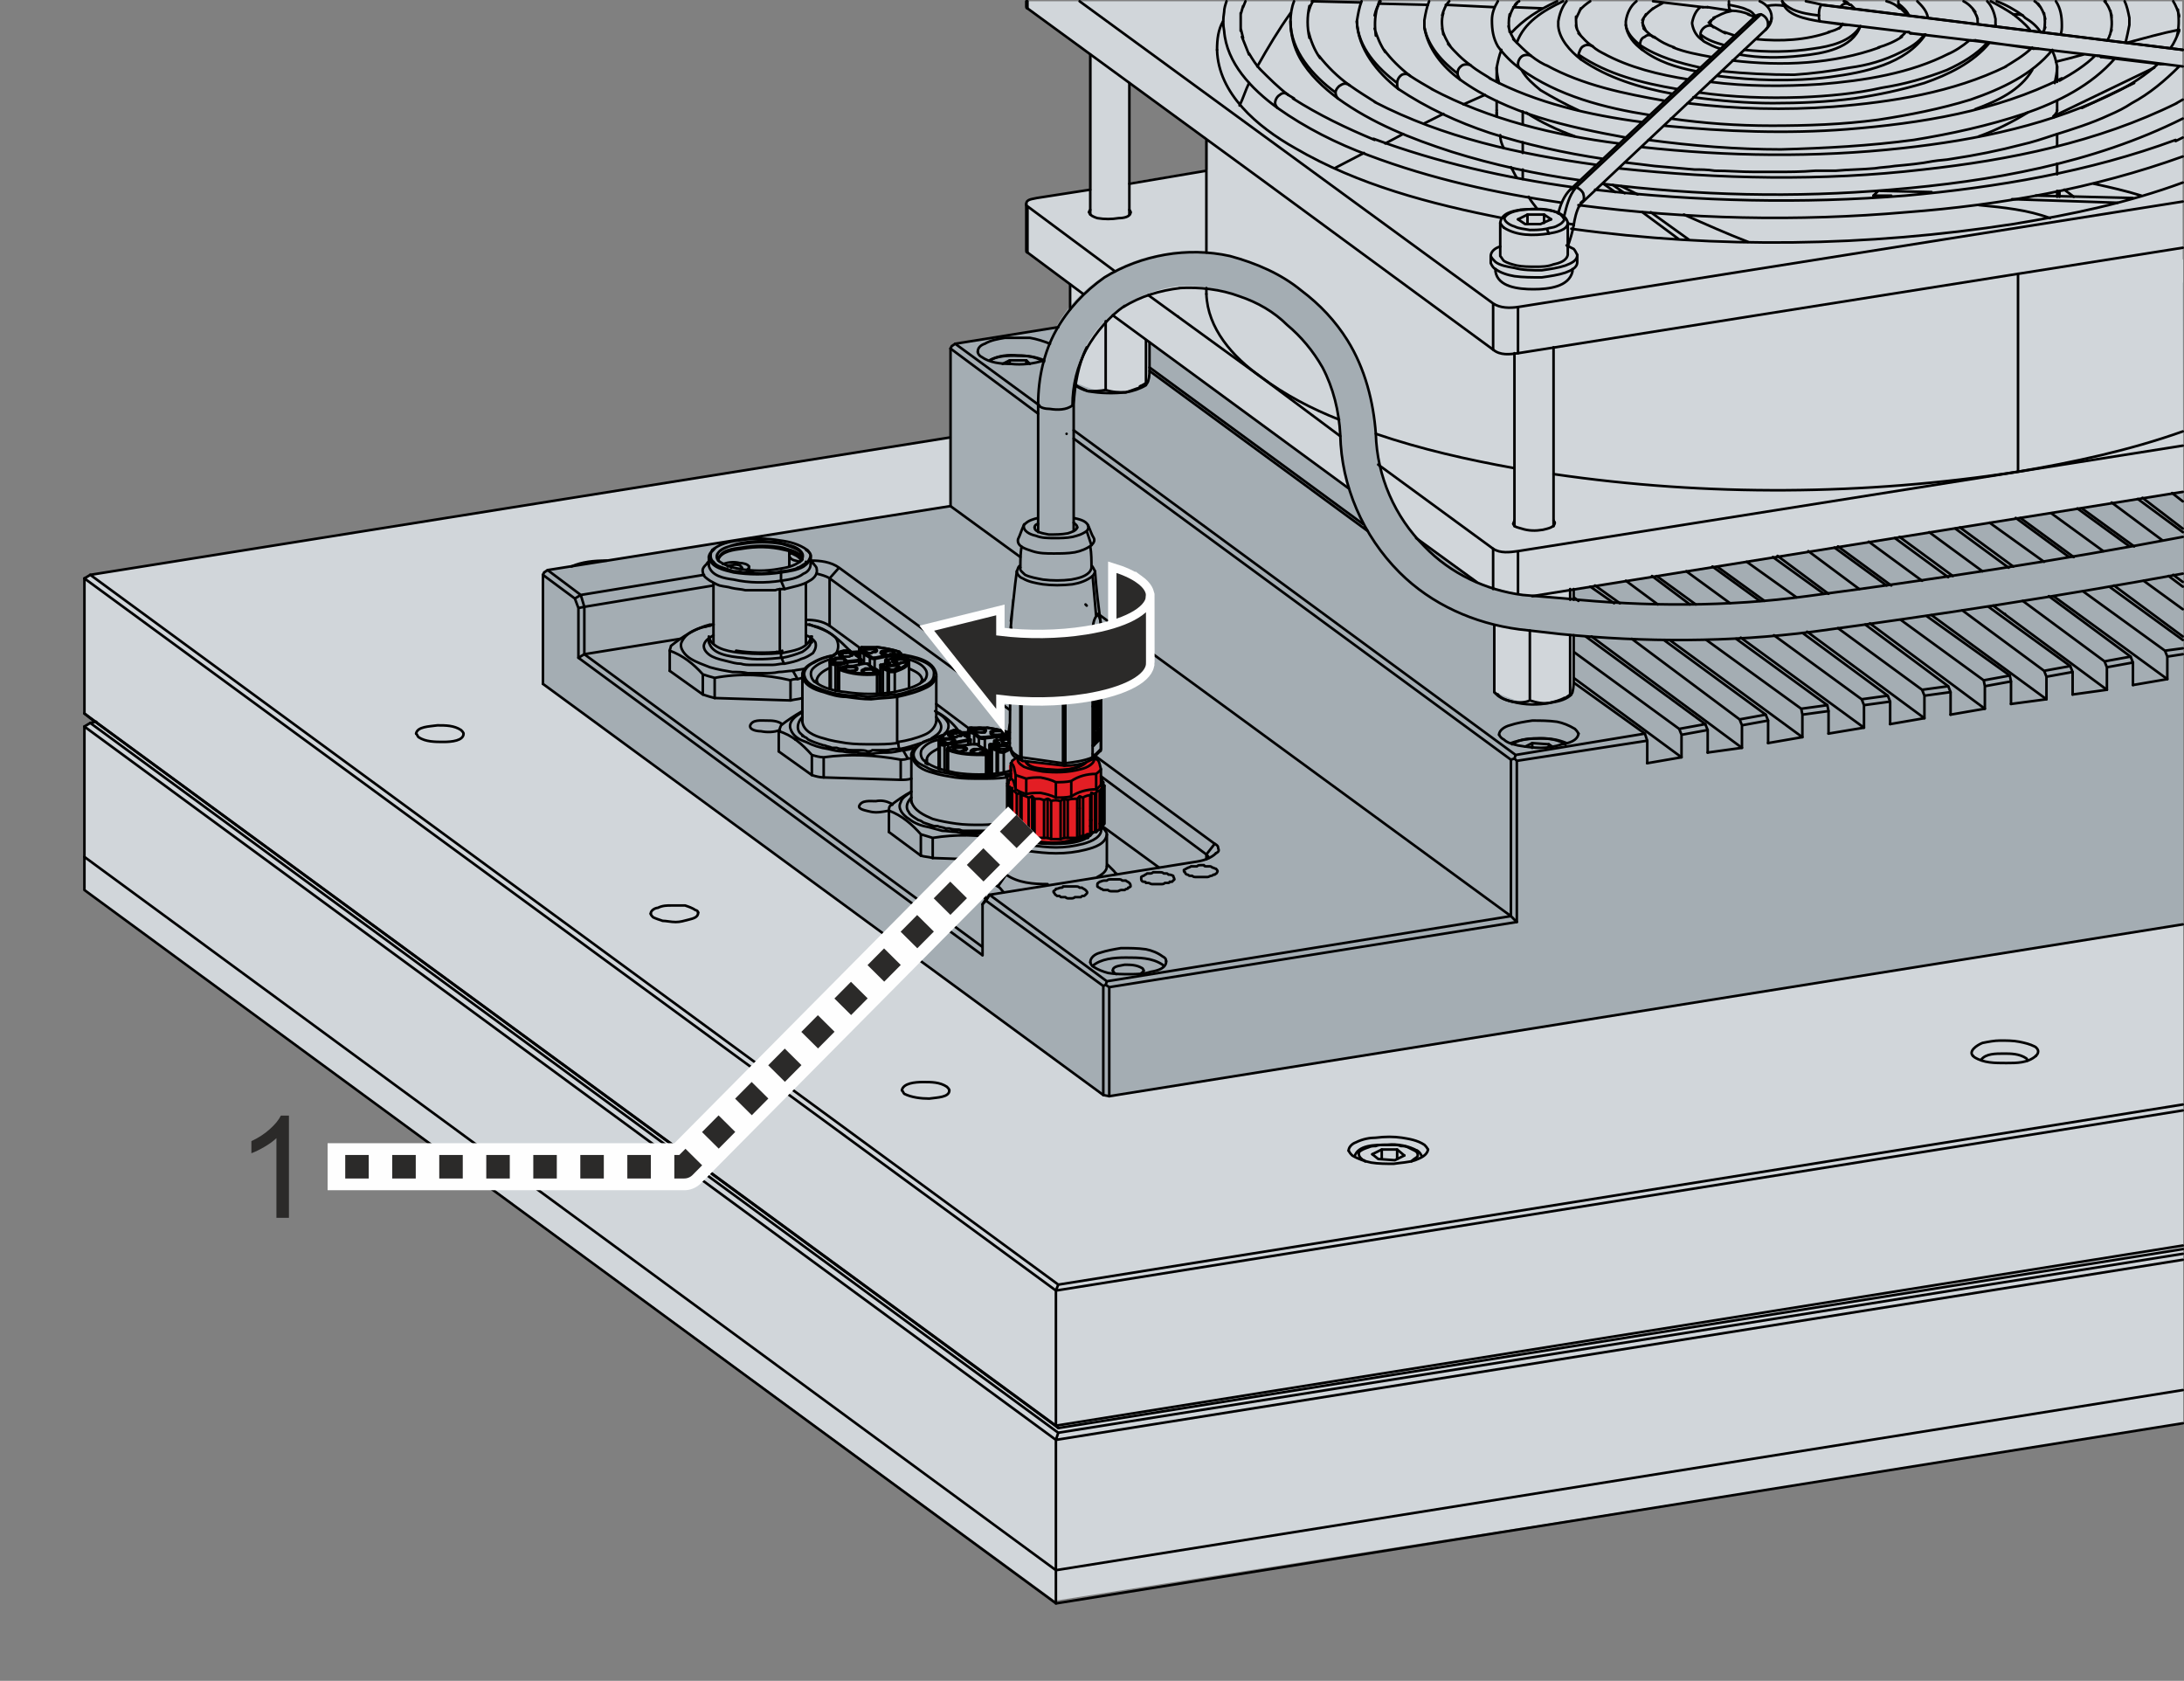 <?xml version="1.0" encoding="UTF-8"?>
<!DOCTYPE svg PUBLIC "-//W3C//DTD SVG 1.1//EN" "http://www.w3.org/Graphics/SVG/1.1/DTD/svg11.dtd">
<!-- Creator: Corel DESIGNER -->
<svg xmlns="http://www.w3.org/2000/svg" xml:space="preserve" width="65.025mm" height="50.038mm" version="1.1" style="shape-rendering:geometricPrecision; text-rendering:geometricPrecision; image-rendering:optimizeQuality; fill-rule:evenodd; clip-rule:evenodd"
viewBox="0 0 6490.78 4994.78"
 xmlns:xlink="http://www.w3.org/1999/xlink"
 xmlns:xodm="http://www.corel.com/coreldraw/odm/2003">
 <rect x="0" y="0" width="6490.78" height="4994.78" fill="#808080" stroke="none"/>
 <defs>
  <style type="text/css">
   <![CDATA[
    .str1 {stroke:#FEFEFE;stroke-width:24.95;stroke-miterlimit:22.926}
    .str2 {stroke:#FEFEFE;stroke-width:139.75;stroke-linejoin:round;stroke-miterlimit:22.926}
    .str0 {stroke:black;stroke-width:7.61;stroke-linecap:round;stroke-linejoin:round;stroke-miterlimit:22.926}
    .str3 {stroke:#2B2A29;stroke-width:69.87;stroke-linejoin:round;stroke-miterlimit:22.926;stroke-dasharray:69.864 69.864}
    .fil6 {fill:none}
    .fil7 {fill:#2B2A29}
    .fil3 {fill:#D1D6DA}
    .fil8 {fill:#2B2A29;fill-rule:nonzero}
    .fil5 {fill:#E31E24;fill-rule:nonzero}
    .fil0 {fill:#D1D6DA;fill-rule:nonzero}
    .fil2 {fill:#D1D6DA;fill-rule:nonzero}
    .fil1 {fill:#A4ADB3;fill-rule:nonzero}
    .fil4 {fill:#A4ADB3;fill-rule:nonzero}
   ]]>
  </style>
 </defs>
 <g id="Ebene_x0020_1">
  <g id="_1967133605728">
   <g>
    <path id="_195952_x0020__x0020_APS-1003-0000_x0020__x0020_XPlanar-Kachel_x0020_V2_x0020__x0025_12" class="fil0" d="M6488.27 4232.07l0.01 -3460.24 -62.64 -45.84 -6154.08 980.45 -20.58 11.82c0,133.67 0,265.66 0,399.35l33.1 26.26 -13.72 4.75 -19.38 11.79 0 483.28 2884.26 2113.05 3353.03 -524.67z"/>
    <path id="_195952_x0020__x0020_APS-1003-0000_x0020__x0020_XPlanar-Kachel_x0020_V2_x0020__x0025_12_0" class="fil1" d="M6488.28 841l-0.01 1906.39 -3193.65 508.1 -20.56 -5.12 -1660.64 -1218.5 0 -334.17 10.34 -5.12 1200.44 -190.26 1.16 -466.42 3.86 -11.64 11.63 -3.86c-1.12,0.57 266.95,-43.3 376.65,-57.91l87.39 61.69 10.29 -5.14 0 -66.84 5.14 -5.14 77.11 -15.42 84.34 61.69 13.36 0 0 -66.83 5.14 -10.27 77.11 -10.29 85.55 62.58 12.14 -6.02 0 -66.83 10.29 -10.29 77.11 -10.29 84.11 61.71 8.43 0 0 -66.84 10.29 -10.29 77.12 -15.41 83.73 61.69 8.81 0 0 -66.84 10.27 -10.28 77.13 -10.28 83.51 61.29 14.17 -4.74 0 -66.84 5.13 -5.12 77.12 -15.44 84.11 61.71 13.59 0 0 -66.85 5.14 -10.27 77.11 -10.29 82.27 61.71 15.41 -5.15c0,-17.14 0,-23.71 0,0l0 0 0 -66.83 5.15 -10.29 77.12 -10.27 84.09 61.69 13.59 0c0,-21.47 0,-32.79 0,0l0 0 0 -66.84 5.14 -10.29 77.13 -15.41 83.71 61.69 13.96 0c0,-17.14 0,-23.71 0,0l0 0 0 -66.84 5.14 -10.27 77.12 -10.29 83.51 61.29 14.18 -4.72 0 -66.84 5.13 -5.14 77.12 -15.43 84.09 61.7 13.6 0 0 -66.83 5.15 -10.29 77.11 -10.27 83.12 60.83 14.56 -4.29 0 -66.83 5.14 -5.15 77.13 -15.41 84.32 61.69 13.36 0 0 -66.84 5.14 -10.27 385.59 -61.71 437.95 330.94z"/>
    <path id="_060900_x0020__x0025_37" class="fil2" d="M3182.11 1130.45c112.03,53.75 182.68,45.41 231.35,5.14 0,-9.87 4.99,-20.09 5,-33.69l0.15 -341.62 -10.28 -10.26c-11.19,-7.36 -23.96,-11.32 -37.23,-14.2 -14.38,-6.42 -127.64,-27.27 -178.72,19.36 -11.79,7.53 -9.57,41.36 -10.27,46.26 0,109.68 0,219.34 0,329.03z"/>
    <path id="_4312t_x0020__x0025_11" class="fil2" d="M4512.35 1776.45l1975.93 -316.15 -2.83 -1456.49 -3435.36 0 0.04 16.34 3.48 4.76 535.53 390.65 0 88.9 -506.16 81.95c-17.65,6.29 -33.79,9.81 -34.07,19.89l-0.02 137.48 6.83 6.86 1381.39 1012.11c19.44,14.36 49.16,13.69 75.23,13.69z"/>
    <path id="_060900_x0020__x0025_37_1" class="fil2" d="M4442.09 2055.58c112.03,53.75 182.68,45.41 231.35,5.14 0,-9.87 4.99,-20.09 5,-33.69l0.15 -341.62 -10.28 -10.26c-11.19,-7.36 -23.96,-11.32 -37.23,-14.2 -14.38,-6.42 -127.64,-27.27 -178.72,19.36 -11.79,7.53 -9.57,41.36 -10.27,46.26 0,109.68 0,219.34 0,329.03z"/>
    <rect class="fil3" x="3244.08" y="67.56" width="112.43" height="601.37"/>
    <path id="Sensor_21" class="fil4" d="M3188.46 1536.88c0,-115.02 0,-226.16 0,-341.18 -2.54,-210.22 158.84,-325.42 310.16,-345.06 239.95,-17.23 474.56,176.51 484.63,441.99 -15.29,246.49 219.65,546.44 531.16,577.67l124.06 11.64c172.63,21.82 506.31,27.48 748.29,-7.76 365.53,-47.49 730.99,-101.55 1096.29,-172.41l0 -107.15c-371.83,72.68 -741.96,125.51 -1111.8,174.87 -106.62,15.22 -444.13,39.23 -722.82,7.78l-122.38 -11.66c-252.75,-39.57 -433.34,-230.52 -438.9,-476.87 -8.89,-372 -369.29,-597.71 -647.87,-531.19 -174.93,32.92 -357.26,181.46 -355.5,438.14l0 341.18c-18.37,3.05 -34.9,7.38 -46.54,23.26l-15.5 38.77c-1.67,8.44 1.67,13.46 7.76,19.54l0 58.01c-4.83,5.07 -6.87,10.65 -11.63,19.37l-19.38 158.96 0 368.32c3.78,12.02 5.51,13.31 19.38,27.14l0 0 0 0 0 0 0 0 0 0 0 0c-6.46,6.47 -12.93,12.93 -19.38,19.39 0,14.21 0,28.42 0,42.63 -2.59,2.59 -5.17,5.18 -7.76,7.77 0,42.64 0,85.29 0,127.93 3.14,-0.06 4.32,2.72 3.87,7.77l7.75 3.87 0 3.87c6.26,-0.26 11.32,2.68 15.52,7.76l3.87 0 0 3.88 8.5 7.01c-4.08,4.11 -6.43,10.02 -8.5,16.25l0 3.87c1.92,3.32 4.49,5.77 7.76,7.77l-7.76 15.5 0 3.88c0.32,3.64 1.54,3.59 7.76,7.75 -3.28,3.53 -4.34,7.47 -7.76,15.5 3.55,6.57 5.13,8.6 15.5,15.51l-0.24 58.09c1.13,18.7 25.22,25.78 62.28,31.09 24.86,2.76 131.82,3.61 131.82,-31.02l0 -50.4c10.65,-10.65 16.63,-30.64 6.62,-31.05 0.04,-0.15 7.93,-13.55 8.88,-15.46l0 -3.88c-0.53,-4.72 -3.25,-7.15 -7.75,-7.76l7.75 -15.51c1.59,-8.27 -3.38,-11.54 -8.07,-11.63 7.63,-9.98 8.39,-15.16 8.07,-19.38 1.3,0 2.59,0 3.88,0l3.87 -3.87 11.63 -3.88 7.77 -7.75 0 -3.88 3.87 -3.88c0,-41.36 0,-82.71 0,-124.07 -0.34,-3.33 -3.98,-10.42 -7.76,-11.63l0 -27.13 -11.63 -31.02 -7.76 -7.75c8.28,-8.28 19.59,-17.63 19.38,-23.27l0 -368.32 -19.38 -158.96c0.99,-4.47 -5.71,-17.85 -9.08,-20.58l-2.55 -54.2 3.88 -2.76c5.7,-10.75 6.83,-18.01 3.86,-19.38l-15.5 -38.77c-4.11,-9.55 -16.55,-17.86 -42.64,-23.26z"/>
    <path id="Sensor_21_2" class="fil5" d="M2998.48 2274.64l0 37.65c-2.59,2.59 -5.17,5.18 -7.76,7.77 0,42.64 0,85.29 0,127.93 3.14,-0.06 4.32,2.72 3.87,7.77l7.75 3.87 0 3.87c6.26,-0.26 11.32,2.68 15.52,7.76l3.87 0 0 3.88 8.5 7.01c-4.08,4.11 46.86,22.15 106.41,24.94 38.4,0.86 102.35,-8.29 110.35,-32.35 1.3,0 6.72,-3.48 8.02,-3.48l3.87 -3.87 11.63 -3.88 7.77 -7.75 0 -3.88 3.87 -3.88c0,-41.36 1.18,-70.81 1.18,-112.17 -0.34,-3.33 -7.64,-20.26 -11.41,-21.47l0 -27.13 -13.69 -33.08 -4.99 -4.99c-1.42,1.1 -2.32,1.63 -2.55,1.41l-6.96 6.95c-24.26,13.63 -50.79,18.03 -78.33,17.6l-3.18 -0.02 -123.69 -14.25 -18.86 -8.7 -11.88 8.9 -3.51 7.04 -5.82 6.58z"/>
   </g>
   <g id="Mustermaschinenbett_x0020_3x4_mit_lueftern-1.svg">
    <g id="_Root">
     <g id="L_x0026__x0023_xFC_x003b_fter_x002b_Montagematerial">
      <g id="Sensor_21_3">
       <g>
        <path class="fil6 str0" d="M3264.88 1986.35l0 0 0 0 0 0 -7.04 0m-214.81 507.08c-3.52,-3.52 -3.52,-3.52 -3.52,-7.04m193.68 -7.05c0,10.56 -14.08,14.08 -21.13,17.61m-3.51 -3.52l10.56 -7.04 3.52 -3.52m-169.02 10.56c35.21,10.56 77.47,14.08 116.2,7.05m63.39 -940.22c3.52,7.05 0,14.08 -3.52,17.61 -14.08,10.56 -28.17,14.08 -42.25,17.61 -17.61,3.52 -35.22,3.52 -52.82,3.52 -21.12,0 -38.73,0 -56.34,-7.05 -17.61,-3.52 -38.74,-14.08 -35.22,-31.69m42.26 -3.52c-3.52,0 -10.57,3.52 -10.57,10.57m116.21 -14.08c3.52,3.51 10.56,7.04 10.56,14.08m45.78 679.63l0 0m-221.85 7.04c-3.51,10.57 7.05,17.61 17.61,24.66 17.61,7.04 35.22,10.56 56.35,14.08 35.21,3.52 73.95,3.52 112.68,-7.05 17.61,-3.51 45.79,-17.61 38.74,-35.21m21.13 -390.88l0 3.52c0,-14.08 -3.52,-42.25 -14.08,-31.69 -10.57,14.08 -10.57,38.74 -10.57,56.34 -17.61,7.05 -38.73,14.09 -56.34,14.09 -28.17,7.04 -56.35,7.04 -84.52,3.51 -24.65,0 -49.3,-7.04 -73.95,-14.08 -14.08,-7.04 -28.17,-14.08 -28.17,-28.17m239.45 394.4c0,0 3.52,-3.52 3.52,-7.04 -24.65,10.56 -52.81,14.08 -80.99,17.6 -3.51,0 -7.04,0 -7.04,0 0,3.52 0,7.05 3.52,7.05m0 0c3.51,0 3.51,0 3.51,-3.52m-158.46 77.47c3.52,0 10.57,3.52 14.09,10.57 3.51,0 7.04,-3.52 10.56,-3.52 0,3.52 0,7.04 3.52,7.04 7.04,0 14.08,3.52 21.12,7.05 3.52,0 7.05,-3.52 10.57,-3.52 3.51,3.52 7.04,7.05 7.04,7.05 7.05,0 10.57,0 14.08,0 3.52,0 10.57,3.51 14.08,3.51 3.52,0 7.05,-3.51 10.57,-3.51 3.52,0 7.04,3.51 10.56,7.04 7.05,-3.52 17.61,-3.52 28.17,0 3.52,-3.52 7.05,-7.04 10.57,-7.04 3.51,0 7.04,3.51 10.56,3.51 7.05,-3.51 17.61,-3.51 28.17,-3.51 0,0 3.52,-3.52 7.05,-7.05 3.51,0 7.04,3.52 10.56,3.52 3.52,-3.52 14.08,-7.05 21.13,-7.05 0,0 3.51,-3.51 3.51,-7.04 3.52,0 7.05,3.52 10.57,3.52 0,-3.52 0,-3.52 3.52,-3.52 0,-3.52 7.04,-7.05 10.56,-7.05 0,0 3.52,0 3.52,-3.51 0,0 3.51,0 3.51,-3.52m-3.51 -56.35c-3.52,7.05 -10.57,10.57 -14.08,14.08 -28.18,0 -52.82,7.05 -73.96,21.13 -14.08,3.52 -31.69,3.52 -45.78,3.52 -14.08,-7.05 -28.17,-10.56 -45.78,-14.08 -14.08,0 -28.17,0 -42.25,3.52 -10.57,-3.52 -21.13,-7.05 -31.69,-10.57 -3.52,-14.08 -3.52,-31.69 -14.08,-35.22m-10.57 59.87c3.52,-3.52 3.52,-3.52 3.52,-3.52m278.19 -7.05l0 0m7.05 17.61c-3.52,0 -3.52,0 -3.52,0 -3.52,0 -3.52,3.52 -3.52,3.52m-274.66 0c-3.52,0 -3.52,-3.52 -7.05,-3.52m7.05 -17.61l0 0m7.04 24.66c-3.51,0 -7.04,0 -7.04,0m274.66 -17.61c3.52,0 3.52,0 3.52,0m-38.73 154.94c-3.52,3.52 -7.05,7.05 -7.05,7.05l-3.52 3.51m-197.19 -239.45l0 -253.54c0,0 3.52,0 3.52,0l0 253.54c0,0 -3.52,0 -3.52,0m133.81 -235.94l0 253.54m-130.28 -17.6l123.25 17.6 0 -253.54 -123.25 -17.6m193.67 -419.05l14.08 42.25m3.52 267.63l0 362.71 24.66 -24.66 0 -362.7m-24.66 -151.42l10.57 119.72m-3.52 640.89l0 -112.68m14.08 105.64l0 -116.21m3.52 -3.51l0 116.2m-31.69 17.61l0 -116.21m24.65 -390.87l3.52 0 0 0 0 0 0 3.52 0 0 0 0 0 3.52 0 0 0 0 0 7.04 0 3.52 0 3.52 0 0 0 3.52 0 0 0 3.51 0 0 0 0 0 3.52 -3.52 0 0 0 0 3.52 -3.52 0 -7.04 7.04 0 3.52 0 0 -3.52 0m7.05 52.82l3.51 0 3.52 3.52m3.52 -28.18l0 14.09 -7.05 10.56m-10.56 -7.05l7.05 3.52m10.56 0l0 14.08 -17.61 17.61m10.56 35.22l0 17.61m-7.04 -10.57l0 17.61m14.08 -31.69l0 28.18 -17.61 17.6m10.56 -232.41l0 17.61m-7.04 -10.56l0 17.61m14.08 -14.09l0 10.57 -17.61 21.12m10.56 -77.47l0 17.61m-7.04 -10.56l0 17.61m14.08 -14.08l0 10.56 -17.61 17.61m14.08 147.9l3.52 0 0 0 0 0 0 0 0 0 0 3.51 0 0 0 0 0 3.52 0 7.05 0 3.51 0 0 0 3.52 0 0 0 3.52 0 0 0 3.52 0 0 0 0 -3.52 3.52 0 0 0 0 0 3.51 -10.56 7.05 0 0 0 0 0 0 -3.52 0m-17.61 355.66l0 -3.51m31.69 -500.05l-10.56 7.05 -3.52 0m3.52 0l0 3.52 -7.05 -3.52m7.05 3.52l0 0 -3.52 0m3.52 0l0 0 -3.52 0m3.52 0l0 0 -3.52 0m3.52 0l0 0 -3.52 0m3.52 0l0 0 -3.52 0m3.52 0l0 0 -3.52 0m3.52 0l0 0 -3.52 0m3.52 0l0 3.51 -3.52 0m3.52 0l0 0 -3.52 0m3.52 0l0 0 -3.52 0m3.52 0l0 0 -3.52 0m3.52 0l0 0 -3.52 0m3.52 0l0 3.52 -3.52 -3.52m3.52 3.52l0 0 -3.52 0m3.52 0l0 0 -3.52 0m3.52 0l0 0 -3.52 0m3.52 0l0 0 -3.52 0m3.52 0l0 0 -3.52 0m3.52 0l0 0m10.56 161.99l0 0 3.52 0 0 0 0 0 0 3.52 0 0 0 0 0 3.51 0 0 0 3.52 0 21.13 -17.61 17.61m7.05 -38.74l0 0 0 0 0 0 0 0 0 3.52m-3.52 3.52l7.04 3.52 0 0 0 3.51m-7.04 -7.04l7.04 0 0 3.52m-7.04 -3.52l7.04 0 0 0m-7.04 0l7.04 0 0 0m-7.04 0l7.04 0 0 0m-3.51 0l3.51 0 0 0m-3.51 -3.52l3.51 3.52 0 0m-3.51 -3.52l3.51 3.52 0 0m-3.51 -3.52l3.51 0 0 3.52m-3.51 -3.52l3.51 0 0 0m-3.51 0l3.51 0 0 0m-3.51 0l3.51 0 0 0m-3.51 0l7.04 0 -3.52 0m-3.51 0l7.04 0 0 0m0 0l0 0m-14.08 14.08l3.52 0 0 0 -3.52 0m0 0l3.52 0 0 0m-3.52 -3.52l3.52 3.52 0 0m-3.52 -3.52l3.52 0 0 3.52m-3.52 -3.52l3.52 0 0 0m-3.52 0l3.52 0 0 0m-3.52 0l3.52 0 0 0m-3.52 0l3.52 0 0 0m-3.52 0l3.52 0 0 0m-3.52 0l3.52 0 0 0m-3.52 -3.51l3.52 3.51 0 0m-3.52 -3.51l3.52 3.51 0 0m-3.52 -3.51l3.52 0 0 3.51m-3.52 -3.51l3.52 0 0 0m-3.52 0l3.52 0 0 0m3.52 0l-3.52 0m0 7.04l0 3.52m7.04 -10.56l-7.04 0m14.08 -158.46l0 14.08 -17.61 17.61m7.05 -28.18l-7.05 7.05m17.61 -31.69l0 14.08 -7.05 7.05 0 7.04m-7.04 -7.04l7.04 0m-3.51 70.42l0 14.08 -3.52 0 0 0 0 0 0 3.52 0 0 0 0 0 0 0 0 0 0 0 0 0 0 0 3.52 0 0 0 0 0 0 0 0 0 0 0 3.52 0 0 0 0 0 0 0 0 0 0m-3.52 -10.57l3.52 0m-3.52 0l3.52 0m-7.05 0l7.05 0m-3.52 0l3.52 3.52m-3.52 0l3.52 0m-3.52 0l3.52 0m-3.52 0l3.52 0m-3.52 0l3.52 0m-3.52 0l3.52 0m-3.52 0l3.52 0m-3.52 0l3.52 0m-3.52 0l3.52 3.52m-3.52 0l3.52 0m-3.52 0l3.52 0m-3.52 0l3.52 0m-3.52 0l3.52 0m-3.52 0l3.52 0m-3.52 0l3.52 3.52m-3.52 -3.52l3.52 3.52m-3.52 0l3.52 0m-3.52 0l3.52 0m-3.52 0l3.52 0m10.56 -21.13l0 0 0 3.52 0 0 -3.52 0m0 -3.52l3.52 0m-3.52 0l3.52 3.52m-3.52 0l3.52 0m-45.78 376.79l0 -112.69m-17.61 3.52l0 116.2m-28.17 0l0 -112.69m-21.13 3.52l0 112.69m-28.17 0l0 -112.69m-21.13 -3.52l0 112.69m-84.51 -144.37l0 -42.26m31.69 56.35l0 -45.78m88.03 56.34l0 -45.78m45.78 42.25l0 -45.78m73.96 24.66l0 -45.79m-183.12 190.16l0 -116.2m-17.61 -3.52l0 112.69m-21.12 -3.52l0 -116.21m-14.08 -3.51l0 112.68m242.97 -485.95l-7.04 0m7.04 0l-7.04 0"/>
       </g>
       <g>
        <path class="fil6 str0" d="M3250.8 1993.4l7.05 -7.05 0 0 0 0 3.51 0m-7.04 147.9l-3.52 0 7.05 -7.05 0 -3.51 3.51 0 0 -3.52 3.52 3.52m-197.19 376.79c49.3,10.56 109.16,10.56 154.94,-14.08m7.04 -1450.83c-28.17,52.82 -42.25,109.16 -42.25,169.03 -17.61,14.08 -45.78,14.08 -66.91,10.56 -14.08,0 -31.69,-3.52 -35.21,-14.08m-52.82 795.84c0,-21.13 7.04,-45.79 28.17,-52.82 17.61,-3.52 31.69,-3.52 49.3,0 14.08,7.04 31.69,14.08 42.25,28.17 7.05,10.56 14.08,24.66 14.08,42.25 -3.51,0 -7.04,0 -7.04,0 0,-14.08 -7.05,-28.17 -14.08,-38.73 -10.57,-14.08 -24.66,-21.13 -38.74,-24.66 -14.08,-3.51 -31.69,-7.04 -45.78,0 -17.61,7.05 -21.13,28.18 -24.65,45.79m218.33 -299.33c0,3.52 -3.52,10.57 -7.05,14.09 -17.61,14.08 -38.73,21.12 -59.86,24.65 -31.69,3.52 -59.86,3.52 -88.03,0 -21.13,-3.52 -42.26,-7.05 -59.87,-17.61 -10.56,-3.52 -17.6,-14.08 -17.6,-21.13m221.84 -10.56c0,3.52 -3.51,10.56 -7.04,14.08 -14.08,14.08 -35.22,17.61 -52.82,21.13 -28.17,3.52 -56.34,3.52 -84.51,0 -17.61,-3.52 -38.74,-7.05 -52.82,-14.08 -7.05,-7.05 -17.61,-14.08 -14.08,-21.13m7.04 573.99c-3.51,0 -3.51,-7.05 -3.51,-10.56m186.63 17.6c-31.69,24.66 -77.47,21.13 -116.21,17.61 -21.12,-3.51 -45.78,-3.51 -56.34,-21.12m-17.61 -14.08c-14.08,-7.05 -24.66,-14.09 -28.17,-24.66m0 88.04c10.56,3.51 10.56,21.12 14.08,31.69 10.56,7.04 21.12,10.56 31.69,14.08 14.08,-3.52 28.17,-3.52 42.25,-3.52 17.61,3.52 31.69,7.04 45.78,14.08 14.08,0 31.69,0 45.78,-3.52 21.13,-14.08 45.78,-21.12 73.96,-21.12 3.51,-3.52 10.56,-7.05 14.08,-14.09m7.04 119.73l0 -116.21m-21.12 21.13l0 116.2m-14.09 -116.2l0 119.72m7.05 -461.31l7.05 -7.04 3.51 0m-10.56 7.04l3.52 0m-3.52 3.52l3.52 0m3.52 -10.56l0 0 7.04 0m-7.04 0l3.51 -3.52 3.52 0m-3.52 0l0 0 3.52 0m-3.52 0l0 0 7.05 0m-7.05 0l0 -3.52 7.05 0m-7.05 0l0 0 7.05 0m-7.05 0l0 -3.51 7.05 3.51m-7.05 -3.51l3.52 0 3.52 0m-3.52 0l0 0m0 -3.52l3.52 3.52m-3.52 -3.52l3.52 0m-3.52 -3.52l3.52 3.52m-3.52 -3.52l3.52 0m-3.52 -3.52l0 0 3.52 0m-3.52 0l0 -7.04 3.52 0m-3.52 0l0 0 3.52 0m-3.52 0l0 -3.52 3.52 3.52m-3.52 -3.52l0 0 3.52 0m-3.52 0l0 0m0 0l3.52 0m-3.52 -3.52l3.52 3.52m-3.52 -3.52l3.52 0m-3.52 0l3.52 0m-3.52 0l3.52 0m-10.56 102.13l0 -3.52 7.04 -10.56 3.52 0m-3.52 0l0 -3.52m-10.56 10.56l-3.52 0m0 28.17l14.08 -14.08 3.52 0m-3.52 0l0 -7.04m-14.08 95.08l14.08 -14.08 3.52 0m-3.52 0l0 -7.05m-14.08 -172.55l14.08 -14.08 3.52 0m-3.52 0l0 -7.05m-14.08 -14.08l14.08 -14.08 3.52 0m-3.52 0l0 -7.05m-14.08 214.81l3.52 0m-3.52 0l3.52 0m3.52 -7.05l7.04 0m-7.04 -3.51l7.04 0m-3.52 0l3.52 0m-3.52 -3.52l0 0 7.05 0m-7.05 0l0 0 7.05 0m-7.05 0l0 -3.52 7.05 3.52m-7.05 -3.52l0 0 7.05 0m-7.05 0l3.52 0 3.52 0m-3.52 -3.52l3.52 0m-3.52 52.82l0 0m0 0l3.52 0m-3.52 0l3.52 0m-3.52 0l3.52 0m-7.05 0l7.05 3.52m0 0l-7.05 0 0 0m7.05 0l-3.52 0 -3.52 0m7.05 3.51l-3.52 -3.51 0 0m3.52 3.51l-3.52 0 0 -3.51m3.52 7.04l-3.52 0 0 -3.52m0 7.05l0 -3.52m3.52 21.13l-3.52 -3.52 0 -10.56m-14.08 24.65l14.08 -14.08m-7.04 -17.61l0 0m-3.52 0l3.52 0m-3.52 0l3.52 0m-3.52 10.57l0 0 0 -3.52 0 0 0 0 0 0 0 0 3.52 0 0 -3.52 0 0 0 0 0 0 0 0 0 0 0 0 0 -3.52m0 3.52l0 0m-3.52 -3.52l3.52 0m10.56 -133.81l-3.52 0 0 -7.05m-14.08 17.61l14.08 -10.56m-14.08 -10.57l0 0m17.61 -10.56l-3.52 0 0 -7.05m-10.56 17.61l0 -3.51 10.56 -7.05m-7.04 91.55l-7.05 -3.52 0 -3.51m0 7.04l0 -3.52m14.08 -17.6l3.52 0m-3.52 0l3.52 0m-3.52 0l3.52 0m-3.52 0l3.52 0m-7.05 0l7.05 0m0 3.51l-3.52 -3.51 -3.52 0m7.05 3.51l-3.52 0 0 -3.51m3.52 3.51l-3.52 0 0 0m3.52 3.52l-3.52 0 0 -3.52m0 7.05l0 -3.52m0 3.52l3.52 3.52m-3.52 3.51l3.52 0m-3.52 0l3.52 0m-3.52 3.52l3.52 0m-59.86 373.28l0 -119.73m-45.78 123.25l0 -116.2m-49.3 116.2l0 -116.2m-45.78 112.69l0 -119.73m-35.22 109.16l0 -119.72"/>
       </g>
       <g>
        <path class="fil6 str0" d="M3261.36 1986.35l0 0 0 0 0 0 0 0m3225.62 -390.87c-369.75,70.42 -743.03,126.77 -1116.29,176.07 -235.93,31.69 -478.91,31.69 -718.37,7.04l-126.77 -10.56c-109.16,-14.08 -214.8,-63.39 -292.27,-144.38 -88.03,-88.03 -140.86,-207.76 -144.38,-334.54 -7.04,-95.08 -31.69,-193.67 -84.52,-278.19 -35.21,-56.35 -80.98,-105.64 -137.33,-147.9 -59.86,-49.3 -133.81,-80.99 -211.29,-102.12 -126.77,-28.18 -264.1,-3.52 -373.27,63.39 -59.86,42.25 -109.16,95.08 -144.38,158.46 -35.22,63.39 -52.81,140.86 -52.81,218.33l0 380.31m419.04 -725.41c59.86,-3.52 123.25,3.51 179.6,24.65 52.81,17.61 102.12,45.78 140.86,84.52 42.25,35.22 77.47,77.47 105.64,126.77 31.69,59.86 49.3,130.28 52.82,200.72 3.52,151.42 66.91,299.32 176.07,408.48 95.08,95.08 221.85,151.43 355.66,169.03l123.25 14.08c250.03,24.65 500.05,24.65 750.06,-7.05 366.23,-49.3 732.46,-105.64 1098.68,-172.55m-3148.15 -792.32c49.3,-31.69 109.17,-49.3 169.03,-56.34m-316.93 721.89l0 -376.79c3.52,-59.86 14.08,-119.73 38.73,-169.02m-144.37 507.07c-14.09,3.52 -28.18,7.05 -38.74,17.61 -3.52,0 -3.52,3.52 -3.52,3.52 -7.04,14.08 -10.56,28.17 -17.61,42.25 -3.51,21.13 21.13,28.18 42.26,35.22 21.12,7.05 42.25,7.05 63.39,7.05 21.12,0 42.25,0 63.39,-3.52 17.6,-3.52 35.21,-10.56 49.29,-21.13 7.05,-7.04 10.57,-14.08 7.05,-21.12 -7.05,-10.57 -10.56,-24.66 -17.61,-38.74 -7.04,-14.08 -28.17,-17.61 -42.25,-21.13m-154.94 84.52c-3.52,21.13 -3.52,42.25 -3.52,63.39m-21.13 95.08l-7.04 77.47 0 3.52 -3.52 359.18 3.52 3.52c0,17.61 14.08,28.17 28.17,31.69m0 -577.51c-7.05,3.51 -7.05,10.56 -10.56,17.6 -7.05,49.3 -10.57,98.6 -17.61,147.9m28.17 404.97c-3.52,3.51 3.52,10.56 7.04,10.56l123.26 14.08 0 0c28.17,0 52.81,-3.52 73.95,-14.08l7.04 -3.52 24.66 -24.65c3.52,0 3.52,-3.52 3.52,-7.05l0 -7.04 0 -359.19c-7.05,-56.34 -14.08,-109.16 -17.61,-161.99 -3.52,-7.04 -7.05,-14.08 -10.57,-17.6m0 7.04c0,-21.13 0,-42.25 -3.51,-63.39m7.04 623.29l0 0m14.08 10.56c-3.51,0 -7.04,-3.52 -10.56,-7.04m21.13 80.98l0 -45.78c-3.52,-10.56 -3.52,-21.12 -10.57,-28.17l-10.56 -7.04m-84.52 21.12c0,0 0,-3.52 0,-3.52m-144.37 -17.6l-14.09 10.56c0,3.52 -3.51,7.04 -3.51,7.04l0 45.79 0 0m0 0l0 0c-3.52,0 -3.52,3.51 -3.52,3.51l0 0m45.78 172.55c7.05,3.52 14.08,7.05 21.13,10.57m144.37 -10.57c3.52,0 7.05,0 7.05,-3.51 3.52,0 7.05,-3.52 10.56,-7.05m-10.56 10.56l3.52 -3.51 3.52 -3.52m-73.96 21.12l17.61 -3.51c10.57,0 24.66,-3.52 38.74,-7.05m-38.74 7.05l14.08 -3.52m3.52 0l10.56 0m144.38 -1588.16c-45.78,31.69 -84.51,77.47 -112.69,126.77m-204.24 1436.73l0 3.52c7.05,10.57 17.61,14.08 28.18,17.61m179.59 -10.56l0 3.52m-186.63 -225.37c10.56,21.13 35.22,24.65 59.86,24.65 24.66,3.52 45.78,3.52 70.43,0 17.61,-3.51 38.73,-7.04 52.81,-21.12m-154.94 -697.24c0,14.08 24.66,17.61 42.26,21.12 17.6,0 38.73,0 56.34,-3.51 10.56,-3.52 24.65,-7.05 28.17,-17.61m70.43 746.54c0,0 3.51,3.51 3.51,3.51l0 0m-278.19 7.05l0 0c0,3.52 0,7.04 -3.52,10.56l0 112.69c3.52,0 3.52,3.52 3.52,3.52m278.19 -112.69l0 3.52 0 116.2c0,-3.51 0,-7.04 3.52,-7.04l3.52 -3.52 0 -112.69c-3.52,-3.52 -3.52,-7.04 -7.05,-10.56l0 0m0 -7.05c0,3.52 3.52,7.05 3.52,7.05l0 7.04m-278.19 -179.59l-3.52 28.17 0 24.65 3.52 3.52m7.04 253.54l-7.04 -3.52 0 -116.2 0 -3.52m274.66 119.72l-3.51 3.52 -3.52 3.52c-3.52,0 -7.05,3.52 -10.56,7.04l-3.52 0 -10.57 3.52 -3.51 3.52c-7.05,0 -14.08,3.52 -21.13,3.52l-10.56 3.52 -7.05 3.51c-10.56,0 -21.12,0 -28.17,0l-10.56 0 -10.57 3.52c-10.56,0 -17.61,0 -28.17,0l-10.56 -3.52 -10.57 0c-10.56,0 -17.6,0 -28.17,0l-7.04 -3.51 -10.57 -3.52c-7.04,0 -14.08,-3.52 -21.12,-3.52l-3.52 -3.52 -10.56 -3.52c-3.52,-3.51 -10.57,-7.04 -14.09,-7.04l0 -116.21c0,0 0,-3.51 0,-7.04l0 0m-14.08 -10.57l0 -3.51c0,-3.52 3.52,-3.52 3.52,-3.52 0,-3.52 0,-3.52 3.52,-7.05m31.69 169.03c0,0 0,0 3.52,0m214.8 -482.44l3.52 0 0 0 0 0 0 0 10.56 -7.04 0 -3.52 0 0 0 0 0 0 0 0 0 0 0 -3.52 0 0 0 0 0 0 0 0 0 -3.52 0 0 0 0 0 0 0 0 0 0 0 0 0 0 0 0 0 0 -3.52 0 0 0 0 0 0 0m-10.56 31.69l0 0 0 0 0 0 0 -3.52 0 0 0 0 0 0 0 -3.51 0 -3.52 0 -3.52 0 -3.52 0 -3.51 0 0 0 -3.52 0 0 0 0 0 -3.52 0 0 0 -3.52 0 0 0 0 3.52 -3.52 0 0 0 0 7.04 -7.04 3.52 -3.52 0 0 0 0m-7.04 98.6l0 3.52 7.04 0 3.52 -7.05m-14.08 0l0 0 3.52 0 10.56 -21.13m-21.13 52.82l3.52 0 0 -10.56 7.05 -7.05 0 0 -7.05 -3.52 0 -14.08m7.05 88.04l3.51 0 3.52 -3.52 0 -17.61 3.52 -3.52m-7.05 7.05l0 0 -3.51 3.52 0 17.61 -3.52 3.51 -3.52 0m0 14.08l0 -28.17 3.52 -3.52m3.52 -183.11l3.51 0 7.05 -7.05m-17.61 14.09l3.52 0 3.52 -3.52 0 -14.08 3.51 -7.05m-7.04 7.05l0 0 -3.52 3.51 0 31.69 -3.52 -3.51m10.57 -56.35l3.51 0 7.05 -7.04m-17.61 14.08l3.52 0 3.52 -3.52 0 -17.61 3.51 -3.52m-10.56 38.74l0 -28.17 3.52 -3.52m-3.52 221.85l0 0 0 0 0 0 0 0 0 0 0 0 0 -3.52 0 0 0 -3.52 0 0 0 -3.51 0 -3.52 0 -3.52 0 -3.52 0 0 0 -3.52 0 0 0 0 0 -3.51 0 0 0 -3.52 3.52 0 0 0 0 -3.52 3.52 0m-3.52 -98.6l-3.52 3.52 -3.52 0m7.05 172.55l3.52 3.52 0 0 0 -3.52 3.51 -3.52 0 0 0 0 0 -3.51 0 0 0 0 0 0 3.52 -3.52 0 0 0 0 0 0 0 0m-17.61 49.3l3.52 0 0 -17.61 0 -3.52 0 -3.52 0 -3.51 0 0 0 -3.52 0 0 0 0 0 -3.52 0 0 3.52 0 0 -3.52 0 0 0 0 0 0 0 0 3.52 0 0 0m0 14.08l3.51 0 3.52 -3.51 0 -3.52 0 -3.52 0 0 0 0 0 0 0 0 0 0 0 0 0 0 0 0 0 0 -7.04 0 0 0 0 0 3.51 0m0 0l0 0 0 0 0 3.52 0 3.52 -3.51 3.51m-7.05 7.05l3.52 0 3.52 -3.52 0 -3.52 0 0 0 0 0 -3.51 0 0 0 0 0 0 0 0 0 0 0 0 -7.05 0 0 0 0 0 0 0 0 0 0 0 0 0 0 0 0 3.51 0 0 0 3.52m-3.52 -133.81l3.52 0 0 -10.57 7.05 -7.04 0 -10.57 -7.05 0 0 0m0 7.05l0 -14.08 17.61 -17.61m0 21.13l-7.05 7.04 -3.51 0m-7.05 88.04l3.52 0 0 0 0 0 0 0 0 0 10.56 -10.57 0 0 0 0 0 0 0 0 0 0 0 -3.52 0 0 0 0 0 0 0 0 0 0 0 0 0 -3.51 0 0 0 0 0 0 0 0 0 0 0 0 0 -3.52 0 0 -3.52 0m-7.04 14.08l-3.52 3.52m10.56 -14.08l0 0 0 -10.57 3.52 -3.51 0 0 0 0 0 0 0 0"/>
       </g>
      </g>
     </g>
     <g id="Mustermaschinenbett_x0020_3x4">
      <g id="L_x0026__x0023_xFC_x003b_fter_x002b_Montagematerial-1_x0020__x0025_12">
       <g id="DIN_x0020_912_x0020_-_x0020_M4_x0020_x_x0020_25_x0020__x0025_15">
        <g>
         <path class="fil6 str0" d="M4610.06 651.74l-21.13 -14.09 -49.29 0 -28.18 14.09m126.77 -14.09c-31.69,-21.12 -77.47,-17.6 -116.2,-14.08 -17.61,3.52 -38.74,7.05 -49.3,21.13 -7.05,10.56 14.08,24.65 28.17,28.17 14.08,7.05 28.17,7.05 45.78,10.57 14.08,0 31.69,0 49.3,-3.52 10.56,-3.52 21.13,-3.52 28.17,-7.05 7.05,-3.52 14.08,-7.04 17.61,-10.56 3.52,-3.52 7.05,-7.05 7.05,-10.56 -3.52,-7.05 -7.05,-10.57 -10.57,-14.09m-179.59 24.66c3.51,7.04 7.04,10.56 10.56,14.08m126.77 3.52c3.52,3.52 3.52,7.04 7.05,14.08m-80.99 -70.43l-3.52 0"/>
        </g>
        <g>
         <path class="fil6 str0" d="M4588.93 637.65l0 24.66m-49.29 -24.66l0 28.18m119.72 -3.52c0,21.13 -35.22,28.17 -56.34,31.69 -45.79,7.04 -95.08,7.04 -133.82,-17.61"/>
        </g>
        <g>
         <path class="fil6 str0" d="M4511.46 651.74l0 0 21.13 14.08 45.78 0 31.69 -14.08 0 0m-151.42 10.56l0 0 0 98.6c3.51,3.51 7.04,10.56 10.56,14.08 10.56,7.04 24.65,10.56 38.74,14.08 17.6,3.52 35.21,3.52 56.34,3.52 17.61,0 35.22,0 52.82,-7.05 17.61,-3.52 38.73,-10.56 42.25,-28.17l0 -95.08c-3.52,-17.61 -17.61,-24.66 -31.69,-31.69 -35.22,-10.56 -70.43,-10.56 -109.16,-7.05 -24.66,3.52 -56.35,10.57 -59.86,38.74m158.46 901.48l0 -531.73m-116.21 17.6l0 514.13"/>
        </g>
       </g>
       <g id="_026895_x0020__x0025_15">
        <g>
         <path class="fil6 str0" d="M4430.46 760.91c3.52,7.04 7.05,10.56 14.09,17.61 14.08,10.56 35.21,14.08 56.34,17.6 24.65,7.05 52.82,7.05 80.99,7.05 24.65,-3.52 49.3,-7.05 70.42,-14.08 17.61,-7.05 35.22,-14.08 35.22,-31.69"/>
        </g>
        <g>
         <path class="fil6 str0" d="M4458.64 732.73c-14.08,3.52 -28.18,14.09 -28.18,28.18l0 21.12c3.52,7.05 7.05,14.08 14.09,17.61 14.08,10.57 35.21,17.61 56.34,21.13 24.65,3.52 52.82,3.52 80.99,3.52 24.65,-3.52 49.3,-7.05 70.42,-14.08 17.61,-7.05 35.22,-14.09 35.22,-31.69l0 -21.13c-3.52,-7.05 -7.04,-14.08 -10.56,-17.61 -7.05,-3.52 -14.08,-7.05 -21.13,-10.56"/>
        </g>
       </g>
       <g id="L_x0026__x0023_xFC_x003b_ftergitter_x0020__x0025_11">
        <g>
         <path class="fil6 str0" d="M5296.74 3.8c7.04,10.56 17.61,17.6 31.69,24.65 24.65,10.56 49.3,14.08 77.47,17.61 0,-10.57 0,-21.13 7.04,-31.69m-197.19 35.22c-3.52,-10.57 -14.08,-17.61 -24.66,-21.13 -14.08,-7.05 -35.21,-10.56 -52.81,-14.08m109.16 73.95c7.04,-7.04 7.04,-10.56 7.04,-17.61 7.05,-3.52 10.57,-10.56 10.57,-17.61m-31.69 -10.56c10.56,3.52 21.12,14.08 21.12,28.17"/>
        </g>
        <g>
         <path class="fil6 str0" d="M4701.61 602.44c7.05,-7.05 7.05,-17.61 3.52,-28.18 -3.52,-7.04 -10.56,-14.08 -21.13,-17.6l549.35 -514.13c-7.05,0 -14.08,3.52 -17.61,7.05m-1239.54 242.97c-3.52,-3.52 -7.04,-10.56 -7.04,-17.61 -66.91,-49.3 -133.82,-123.25 -133.82,-211.28m355.67 161.98c-7.05,-7.04 -17.61,-7.04 -24.66,-3.51 -10.56,7.04 -14.08,17.61 -14.08,24.65 -59.86,-45.78 -116.21,-105.64 -119.72,-183.11m306.36 172.55c-3.51,-7.05 -7.04,-10.57 -7.04,-17.61 -45.78,-35.22 -88.04,-80.99 -98.6,-137.33m-140.86 -56.35c3.52,-7.04 3.52,-14.08 7.04,-21.12m954.31 197.19c-63.39,-14.08 -126.77,-31.69 -179.6,-66.91 -21.12,-17.61 -38.73,-35.22 -42.25,-59.86m887.4 28.17c-17.61,24.66 -42.25,38.74 -70.43,52.82 -49.29,24.65 -98.59,38.73 -151.42,45.78 -56.34,10.56 -112.69,17.61 -165.5,21.13 -73.96,0 -144.38,-3.52 -214.81,-10.57m-133.81 52.82c-102.13,-17.61 -204.25,-42.25 -292.28,-102.13 3.52,3.52 3.52,10.57 7.05,14.09m1207.84 -49.3c-31.69,35.21 -73.95,59.86 -119.72,80.99 -63.39,24.65 -126.77,42.25 -193.68,52.81 -77.47,17.61 -158.46,24.66 -239.46,28.17 -102.12,3.52 -204.24,0 -302.84,-14.08m880.36 -200.72l0 3.52m-288.76 -73.95c0,0 0,3.51 0,7.04 14.08,10.56 24.65,21.13 31.69,35.22m-549.34 88.03c-24.66,-7.04 -49.3,-14.08 -70.43,-31.69 0,7.05 3.52,14.08 7.05,17.61m468.34 -42.25c-28.17,45.78 -88.03,59.86 -140.86,66.91 -66.91,10.56 -137.33,10.56 -204.24,3.51m-517.64 415.53c7.04,-3.52 10.56,-7.04 17.6,-7.04 -21.12,24.65 -28.17,56.34 -35.21,84.51m10.56 21.13c3.52,3.52 7.05,3.52 10.56,3.52 3.52,0 7.05,3.51 7.05,3.51m-848.66 -387.35c-7.05,-7.05 -17.61,-7.05 -24.66,0 -7.04,3.52 -14.08,14.08 -14.08,24.65 0,3.52 3.52,10.57 7.05,14.08m1672.67 -299.32c7.04,-10.56 17.61,-14.08 28.17,-7.04m-408.48 63.39c-14.08,-7.05 -35.22,7.04 -35.22,24.65m-320.45 35.22c-7.04,-3.52 -17.61,-7.05 -28.17,0 -7.04,3.52 -10.56,14.08 -14.08,24.65m-538.78 84.52c0,7.05 0,14.08 3.52,17.61m394.4 -98.6c-7.05,-3.52 -17.61,-3.52 -24.66,0 -7.04,3.52 -14.08,14.08 -14.08,24.66 0,7.04 3.52,10.56 7.05,14.08m-507.08 49.3c-10.56,-7.05 -17.61,-7.05 -28.17,0 -7.05,3.51 -14.08,14.08 -14.08,21.12m943.73 -165.5c-7.05,-7.05 -17.61,-7.05 -24.65,0 -10.57,3.52 -14.09,14.08 -14.09,24.65 0,3.52 0,10.57 7.05,14.08m-510.61 45.78c-7.04,-3.51 -17.61,-3.51 -24.65,0 -10.56,7.05 -14.08,14.09 -14.08,24.66m1317 -193.68c-3.51,-3.52 -7.04,-10.56 -7.04,-14.08m-158.46 63.39c3.52,0 7.05,0 10.56,0m369.75 45.78c3.52,0 3.52,0 7.04,0m-14.08 0l3.52 0m-183.11 -21.13c0,0 3.51,0 3.51,0m-10.56 -3.51c0,0 3.52,0 3.52,0m563.42 70.42c3.52,0 7.05,3.52 7.05,3.52m-10.56 -3.52l0 0m-1172.63 -144.38c3.51,0 7.04,0 14.08,0m975.43 123.26c3.52,0 3.52,0 7.05,0m-14.08 0l3.51 0m376.8 45.78c3.51,0 7.04,0 7.04,0m-10.56 0l3.52 0m-1285.32 -186.63c0,3.51 0,7.04 0,10.56 0,7.04 0,14.08 7.04,17.61m1341.67 116.2l-1074.04 -133.81c3.52,0 3.52,0 3.52,0m-10.56 31.69c0,7.04 0,14.08 3.52,17.61"/>
        </g>
        <g>
         <path class="fil6 str0" d="M4698.1 602.44l3.51 0 545.82 -514.13c10.56,-10.56 17.61,-21.13 17.61,-35.22l0 -3.51c0,-21.13 -17.61,-38.74 -35.22,-45.78m1236.02 412c-257.07,95.08 -531.74,140.87 -802.88,165.51 -306.37,24.65 -616.25,17.61 -922.61,-17.61m1746.62 -154.94l-21.13 10.56m-2619.94 -126.77l-17.6 -10.56c-28.18,-21.13 -56.35,-49.3 -84.52,-77.47m341.57 211.28c-84.51,-35.21 -165.5,-73.95 -242.97,-123.25m834.57 264.11c-204.24,-28.18 -404.96,-73.96 -595.11,-144.38m605.68 144.38l0 0m3.52 52.81c323.97,42.26 651.46,49.3 975.43,21.13 278.2,-21.13 556.38,-70.43 820.5,-165.51m-2841.78 -461.3c-3.52,10.56 -7.04,21.12 -7.04,31.68 -3.52,21.13 -3.52,38.74 0,56.35 7.04,95.08 80.98,172.55 158.46,228.89 84.51,59.87 176.06,105.65 271.14,140.87 186.64,70.42 380.31,112.68 573.99,140.86m-197.19 197.19l0 3.52 0 3.52c7.04,45.78 66.9,52.81 112.68,52.81 45.79,0 105.65,-7.04 116.21,-52.81l0 -3.52 0 -3.52m1795.92 -493c-235.93,116.21 -496.52,169.03 -753.59,197.2 -302.84,35.22 -605.68,28.17 -905,-3.52m1676.2 -204.24c-7.05,3.52 -17.61,10.56 -24.66,14.08m-2369.91 -3.52c-28.17,-17.61 -56.35,-35.21 -80.99,-52.81 -35.22,-24.66 -66.91,-56.35 -91.55,-88.04m824.01 323.97c-228.9,-31.69 -454.27,-80.99 -658.51,-186.63m676.12 242.97c285.23,35.22 570.47,42.26 859.22,17.61 295.81,-24.65 598.64,-77.47 866.27,-211.29m-2641.07 -348.61c-7.04,17.6 -10.56,38.73 -10.56,59.86 0,38.73 10.56,77.47 28.17,109.16 28.18,49.3 70.43,88.03 112.69,119.72 102.13,73.96 218.33,119.73 338.06,158.46 123.25,38.74 253.54,66.91 380.31,84.52m-35.22 197.19c7.05,-21.12 14.08,-42.25 17.61,-63.39 3.52,-21.12 7.04,-38.73 17.61,-59.86m0 3.52c0,-3.52 3.52,-7.05 7.04,-14.08m514.13 -552.86l0 3.52 -549.34 514.12c-17.61,17.61 -28.18,42.25 -35.22,70.43m1669.14 -366.23c-200.72,102.12 -422.57,147.89 -647.94,172.55 -257.06,28.17 -517.64,24.65 -774.71,-3.52m1535.34 -246.49c-35.22,31.69 -77.47,59.86 -119.72,80.99m183.11 -179.6c-7.04,17.61 -14.08,35.22 -24.65,49.3m-2190.32 126.77c-24.65,-14.08 -49.3,-28.17 -70.42,-42.26 -31.69,-24.65 -56.35,-49.29 -77.47,-77.47m697.23 278.2c-190.16,-24.66 -383.83,-70.43 -556.37,-161.99m573.98 218.33c31.69,3.52 59.87,7.05 88.04,10.57 38.73,3.51 80.99,7.04 119.72,10.56 17.61,0 38.74,0 59.86,3.52 38.74,0 77.48,3.51 119.73,3.51 17.61,0 38.73,0 59.86,0 38.74,0 77.47,0 119.73,-3.51 17.6,0 38.73,0 59.86,0 38.73,-3.52 77.47,-3.52 116.2,-7.05 21.13,-3.52 38.74,-3.52 59.87,-7.04 38.73,-3.52 77.47,-7.05 112.68,-14.09 21.13,-3.51 38.74,-3.51 56.35,-7.04 70.42,-10.56 140.86,-24.66 207.76,-42.25 31.69,-7.05 63.39,-17.61 95.08,-28.18 56.34,-17.61 112.69,-35.21 165.5,-59.86 24.66,-10.56 45.78,-21.13 66.91,-35.22 52.82,-28.17 98.6,-66.9 140.86,-109.16m-2429.77 -193.67c-7.05,17.6 -10.57,38.73 -14.08,59.86 3.51,80.99 59.86,151.42 123.25,200.72 84.52,56.34 176.07,98.6 271.15,130.29 109.16,35.22 221.85,59.86 338.05,77.47m1711.41 -422.57l0 0m-17.61 -45.78c7.05,10.56 14.08,28.17 17.61,42.25m-348.62 186.63c-197.19,98.6 -419.04,133.82 -637.37,151.42 -179.6,14.09 -362.71,7.05 -545.82,-10.56m1281.79 -207.76c-28.17,28.17 -66.91,52.82 -105.64,73.96m154.94 -151.43c0,3.52 -3.52,7.05 -3.52,10.56 0,3.52 -3.52,7.05 -3.52,10.57 -3.51,7.04 -7.04,14.08 -7.04,10.56 0,0 0,0 0,0m-1827.62 116.21c-21.12,-14.08 -42.25,-24.66 -63.39,-42.26 -24.65,-17.6 -45.78,-38.73 -66.9,-63.39m577.51 232.42c-158.46,-21.13 -313.4,-56.35 -454.26,-130.29m1890.99 -109.16c3.52,-14.08 7.05,-31.69 10.57,-49.3l0 -21.13c-3.52,-17.61 -7.05,-35.21 -14.09,-49.29m-1415.6 412c130.29,17.61 264.1,28.18 394.4,28.18 130.29,-3.52 264.1,-10.57 394.4,-28.18 109.16,-17.6 221.85,-42.25 327.49,-77.47 102.13,-35.21 200.73,-84.51 271.15,-165.5m-2038.9 -169.02c-7.04,17.6 -10.56,35.21 -14.08,56.34l0 21.13c10.56,63.39 52.82,116.2 105.64,154.94 140.86,102.12 320.45,140.86 493,172.55m1443.78 -359.18l0 3.51m-21.13 -49.29c10.57,10.56 17.61,28.17 21.13,42.25m-21.13 -42.25l3.52 0m-295.8 193.67c-158.46,77.47 -338.06,105.65 -514.13,119.73 -144.38,10.56 -288.76,7.04 -433.13,-10.57m1024.73 -165.5c-24.66,24.65 -56.35,42.25 -84.52,59.86m123.25 -119.72c-3.51,7.04 -3.51,10.56 -7.04,14.08m-1468.43 102.12c-17.61,-7.04 -35.22,-17.61 -52.82,-31.69 -17.61,-14.08 -35.22,-31.69 -52.82,-49.3m450.75 183.12c-119.73,-21.13 -242.98,-45.78 -352.14,-105.65m1528.29 -91.55c3.52,-10.56 3.52,-17.61 3.52,-28.17 0,-24.65 -3.52,-49.3 -17.61,-70.42m-1144.45 348.61c98.59,14.09 197.19,21.13 299.32,21.13 105.64,0 211.28,-3.52 316.93,-17.61 91.55,-14.08 183.11,-31.69 274.66,-59.86 91.56,-31.69 183.12,-73.95 242.98,-147.9m-1648.02 -144.37c-10.56,17.6 -17.61,35.21 -17.61,56.34 0,28.17 3.52,52.82 17.61,77.47 17.61,24.65 42.25,49.3 66.91,66.91 112.69,80.99 250.02,116.2 383.84,137.33m1155.02 -331.01c10.56,14.08 17.61,28.17 21.12,45.78m-31.69 -52.81c7.05,3.51 10.57,10.56 17.61,17.6m176.07 144.38c80.99,10.57 165.51,21.13 246.5,31.69m-813.45 -102.12l3.52 3.51c186.63,21.13 373.27,45.79 559.9,66.91m-827.52 -102.12l260.58 31.69m760.63 95.08l56.35 7.04m-242.98 -28.17l176.07 21.13m-362.7 -45.78l176.07 21.12m-362.71 -45.78l172.56 24.66m-362.71 -45.79l176.07 21.13m-362.7 -45.78l176.07 21.13m-373.27 -91.55c10.56,42.25 70.42,52.81 112.69,59.86l73.95 10.56m1003.61 73.95l-1070.52 -133.81c-14.08,-3.52 -31.69,-7.05 -49.3,-10.56m426.09 154.94c-116.2,59.86 -253.54,80.99 -383.83,91.55 -109.16,7.04 -218.34,7.04 -327.5,-7.05m771.2 -123.25c-21.13,17.61 -42.26,31.69 -66.91,42.25m-1014.17 0c-14.08,-7.04 -28.17,-14.08 -38.74,-24.65 -17.61,-10.56 -28.17,-24.65 -42.25,-38.74m327.49 137.34c-88.03,-14.08 -176.07,-35.22 -253.54,-77.47m1165.59 -80.99l0 -3.52 0 -17.61c-3.52,-17.61 -10.57,-38.73 -24.66,-52.81m-873.31 285.22c77.48,10.57 158.46,17.61 235.94,17.61 80.98,0 161.98,-3.51 242.97,-14.08 70.43,-10.56 137.33,-24.65 207.76,-45.78 70.43,-24.65 144.38,-59.86 193.68,-119.72m-1257.15 -123.25c-14.08,17.6 -21.12,38.73 -24.65,59.86l0 14.08c3.52,38.73 35.22,73.95 66.91,98.6 80.98,56.34 176.06,84.51 271.14,102.12m894.44 -250.02c7.04,10.56 10.56,17.61 14.08,28.17m-42.25 -52.81c14.08,7.04 24.65,17.6 35.21,31.68m-2176.23 77.48l-7.05 -28.18m24.66 77.47c-7.05,-17.6 -14.08,-35.21 -21.13,-52.81m56.35 98.6c-14.08,-14.09 -24.66,-31.69 -35.22,-49.3m-17.61 -137.34l7.05 -17.6m-14.09 38.73l7.05 -24.65m228.9 154.94c-17.61,-24.66 -28.18,-52.82 -35.22,-80.99m0 -52.82c3.52,-14.08 7.04,-24.65 14.08,-35.21m1827.61 49.29c-3.51,-21.12 -17.61,-35.21 -31.69,-49.29m-112.69 137.33c-137.33,49.3 -288.75,56.34 -436.65,38.73m503.56 -70.42c-21.12,14.08 -45.78,24.65 -70.42,31.69m80.99 -45.78c-3.52,7.04 -10.57,10.56 -14.09,14.08m-728.92 3.52l-7.05 -3.52c-10.56,-7.05 -21.13,-17.61 -28.17,-24.66m91.55 56.35c-21.13,-7.05 -42.25,-17.61 -59.86,-31.69m169.02 59.86c-38.73,-7.05 -77.47,-14.08 -112.69,-28.17m130.29 84.51c109.16,14.09 225.37,17.61 334.54,3.52 105.64,-14.08 225.37,-38.73 285.23,-126.77m-859.23 -98.59c-17.61,14.08 -28.17,35.21 -31.69,59.86l0 10.56c3.52,31.69 24.66,56.34 49.3,73.95 45.78,35.22 102.13,52.82 158.46,63.39m630.33 -165.5l0 0m-28.17 -24.66l7.04 3.52c7.05,7.05 14.09,14.08 21.13,21.13m-1552.94 109.16c-14.08,-21.13 -24.65,-45.78 -31.69,-70.43m0 -38.73c3.52,-17.61 10.57,-31.69 17.61,-42.25m971.91 17.6l70.42 10.57c17.61,0 35.22,3.51 52.82,10.56m-285.23 -38.73l147.9 17.6m-750.06 116.21c-10.56,-14.08 -21.13,-35.22 -24.65,-52.82m0 -38.73c3.51,-14.08 10.56,-31.69 21.12,-42.25m197.2 119.72c-10.57,-14.08 -17.61,-28.17 -21.13,-45.78m17.61 -59.86c3.52,-7.05 7.05,-10.57 14.08,-14.08m-28.17 45.78c3.52,-14.09 10.56,-28.18 21.13,-38.74m929.65 84.52c-70.43,24.65 -144.38,28.17 -218.33,21.12m250.02 -35.21c-10.56,7.04 -21.13,10.56 -35.22,14.08m42.25 -24.66c-3.51,7.05 -7.04,10.57 -10.56,14.08m10.56 -14.08l0 3.52m0 -3.52l0 3.52m-348.62 24.65c-14.08,-7.04 -24.65,-14.08 -38.73,-21.12m66.91 28.17c-10.57,-3.52 -21.13,-7.05 -31.69,-10.56m387.35 -70.43c-3.52,-3.52 -7.04,-7.04 -10.56,-10.56l-3.52 0c-7.04,-7.05 -10.56,-10.56 -17.61,-10.56m-309.88 158.45c59.86,10.57 119.72,10.57 183.11,3.52 66.91,-7.04 151.43,-21.12 176.07,-88.03m-475.39 -56.35c-14.08,10.57 -21.13,28.18 -24.65,45.78l0 3.52c3.51,21.13 14.08,38.74 31.69,49.3l3.51 3.52c14.09,7.04 31.69,17.61 49.3,21.13m-415.52 -38.74c-7.05,-10.56 -14.09,-21.13 -14.09,-31.69m10.57 -42.25c7.04,-10.57 21.12,-21.13 31.69,-28.17m-42.26 52.81c3.52,-10.56 10.57,-21.13 14.09,-31.69m193.67 66.91c-3.51,-7.05 -7.04,-14.08 -10.56,-24.66m725.41 -63.38c14.08,3.51 28.17,10.56 38.74,21.12m-735.98 3.52c14.08,-10.56 24.66,-14.08 35.22,-21.13m-56.34 42.26c7.04,-10.57 17.6,-17.61 24.65,-24.66m-31.69 35.22c3.52,-7.05 7.05,-10.56 10.56,-17.61m323.97 3.52c0,0 0,3.52 0,3.52m0 -3.52c0,0 0,0 0,3.52m-3.52 0l0 0m-17.61 -7.05c7.05,3.52 10.57,3.52 17.61,7.05m154.94 -45.78l0 0m-285.23 66.9l0 -3.52m0 3.52l0 -3.52m3.52 7.05c0,-3.52 -3.52,-3.52 -7.04,-7.05m14.08 14.09c-3.52,-3.52 -7.05,-7.05 -10.57,-10.57m169.03 -52.81c17.61,-3.52 35.21,-3.52 52.81,0m-179.59 21.12c7.04,-3.52 14.08,-3.52 24.65,-7.04m-56.34 21.12c10.56,-3.51 21.12,-10.56 31.69,-14.08m-42.26 24.66c3.52,-3.52 10.57,-7.05 14.08,-10.57m-14.08 14.08l3.52 -7.04m-3.52 7.04c0,0 0,-3.51 3.52,-3.51m-3.52 3.51l0 0m-595.11 28.18c-3.52,-17.61 -3.52,-35.22 0,-52.82m1588.16 -3.52c3.51,17.61 3.51,35.22 0,52.82m-2387.53 0c0,-17.61 0,-35.22 0,-52.82m204.25 73.96c-7.05,-31.69 -7.05,-63.39 0,-95.08m2581.19 10.56c3.52,28.17 3.52,56.34 -3.51,80.99m-2179.76 -7.05c-3.51,-21.12 -7.04,-42.25 0,-63.39m-200.72 66.91c-3.52,-28.17 -3.52,-52.82 3.52,-80.99m2179.75 7.05c3.52,21.12 7.05,42.25 0,66.9m-1190.24 -28.17l0 -3.52m792.32 -21.12c3.52,7.04 3.52,17.61 3.52,24.65m-993.04 10.57c-3.52,-7.05 -3.52,-17.61 0,-24.66m-197.2 31.69c-3.52,-10.56 -3.52,-24.65 -3.52,-38.73"/>
        </g>
       </g>
       <g id="_4312t_x0020__x0025_11_4">
        <g>
         <path class="fil6 str0" d="M6402.46 201l-299.32 144.38m-2486.12 -197.2c0,-31.69 3.52,-59.86 17.61,-84.51m2398.08 24.65c-14.08,-17.61 -31.69,-31.69 -49.3,-45.78 -21.12,-14.08 -45.78,-28.17 -66.9,-38.73m-45.79 320.44c66.91,-24.65 133.82,-56.34 169.03,-116.2m-1517.73 0c14.08,24.65 35.21,42.25 56.34,59.86 35.22,21.12 73.95,42.25 112.69,59.86m1415.61 -80.99c3.51,-17.61 7.04,-31.69 7.04,-49.3m-232.41 207.76c49.3,-17.61 98.6,-42.25 144.38,-70.42m-1489.56 0c42.25,28.17 95.08,52.81 144.38,70.42m-35.22 -401.43c-59.86,28.17 -116.21,63.38 -137.33,123.25m-7.05 1419.13c0,3.52 -3.52,7.05 -3.52,10.56m-1137.41 -926.13c0,-3.52 -3.52,-7.05 -3.52,-7.05m1264.19 929.66c0,-3.52 -3.51,-3.52 -3.51,-7.05m-1376.87 -922.61c0,0 -3.52,3.52 -3.52,7.05m3250.27 -31.69l-1975.52 313.4c-24.65,3.52 -52.81,3.52 -73.95,-10.56l0 137.33m2049.47 285.23l-489.49 77.47 -1486.03 235.93c-24.65,3.52 -52.81,7.05 -73.95,-7.04l-341.57 -250.03m-781.76 -573.98l-260.58 -193.68c-3.52,0 -3.52,-3.52 -3.52,-7.05m933.17 690.2l-235.93 -176.07 -334.54 -242.98m-359.18 -126.77l0 -137.33m1457.86 1151.5l0 -126.77m1468.44 -1045.86l313.4 10.57m-725.41 -21.13l52.81 0m-1183.19 320.45l-1228.97 -897.96m1619.84 570.46l-35.21 -24.65m225.36 161.99l-112.69 -80.99"/>
        </g>
        <g>
         <path class="fil6 str0" d="M3053.6 3.8l0 21.12m1394.47 176.07c0,14.08 3.52,31.69 7.05,45.78m412.01 331.01l-49.3 -24.65m376.79 165.5c-63.39,-24.65 -126.77,-52.81 -190.16,-80.99m876.84 -28.17c73.95,7.05 144.38,14.08 211.28,38.74m-510.6 -80.99c-3.52,3.52 -10.57,10.56 -14.08,14.08l38.73 3.52m-1038.81 35.22c-7.05,-10.57 -17.61,-21.13 -24.66,-35.22m-563.42 662.02c-80.99,-31.69 -161.99,-73.95 -232.41,-126.77 -84.52,-59.86 -158.46,-144.38 -161.99,-246.49m2901.65 408.48c-158.46,56.34 -323.97,91.55 -489.49,119.72 -457.78,70.43 -922.6,73.95 -1380.39,7.05m-116.21 -17.61c-137.33,-24.66 -278.19,-56.35 -412.01,-102.13m2102.28 -1126.85c-24.65,7.05 -52.81,14.09 -80.99,21.13m366.23 -95.08c-52.81,10.56 -102.12,24.66 -154.94,38.74m-2609.36 119.72c-10.56,21.13 -17.61,45.78 -28.17,66.91m151.42 -274.67c-35.22,49.3 -66.91,102.13 -98.6,158.46m2366.39 151.43l0 -3.52c3.52,-3.52 10.56,-10.56 10.56,-17.61m-1665.63 17.61c0,-7.05 0,-10.56 0,-17.61m21.13 112.69c-7.05,-14.08 -10.56,-24.66 -10.56,-38.74m49.3 126.77c-7.05,-10.56 -10.57,-21.12 -17.61,-31.69m1521.25 -450.74c-7.05,-3.52 -17.61,-3.52 -28.18,-3.52m-1457.87 327.49l0 -38.73m0 123.25l0 -31.69m0 109.16l0 -28.17m-88.03 1126.85l0 119.72m1559.98 -936.7l0 588.08m-1486.03 -489.48l0 137.33"/>
        </g>
        <g>
         <path class="fil6 str0" d="M3965.64 500.32l88.03 -45.78m-468.34 401.44l0 17.61m0 -457.79l0 334.54m2479.07 -654.98c-10.56,-17.61 -28.17,-31.69 -45.78,-42.26l-7.04 -7.04c-24.66,-17.61 -49.3,-31.69 -77.48,-42.25m179.6 239.45l0 -45.78c-3.52,-17.61 -7.04,-31.69 -14.08,-45.78m14.08 281.71l0 -35.21m0 119.72l0 -31.69m0 98.6l0 -17.61m0 -239.46l0 -28.17m-1665.63 45.78l0 -10.56 0 10.56m0 -45.78l0 28.17m14.08 -179.6c-7.04,17.61 -10.56,35.22 -14.08,52.82l0 42.25m179.6 -239.45c-52.82,24.65 -98.6,52.81 -137.33,95.07m-1440.26 -95.07l0 14.08c0,3.51 0,7.04 3.52,7.04l693.72 507.08 0 0 690.19 507.08c21.13,17.61 49.3,14.08 73.95,10.56l1486.03 -235.93 0 0 489.49 -77.47m-3246.74 -172.55l-158.46 24.66c-14.08,3.51 -31.69,3.51 -31.69,17.6l0 137.34c0,3.52 0,7.04 3.52,7.04l165.5 123.26m3267.87 -331.02c-161.99,59.87 -331.02,95.08 -503.57,123.26 -433.13,66.9 -876.83,73.95 -1313.49,14.08m-204.24 -31.69c-214.8,-42.26 -429.61,-98.6 -616.25,-207.76 -112.69,-63.39 -228.89,-161.99 -232.41,-292.28m1197.28 419.05l7.05 3.52 0 0m778.23 -3.52l-7.05 0m383.84 250.02l0 0m246.49 -271.15c49.3,10.57 95.08,21.13 140.86,35.22m-1866.35 975.43c3.52,10.57 14.08,10.57 24.66,14.08 21.12,7.05 42.25,7.05 63.39,3.52 14.08,-3.52 35.21,-7.04 35.21,-21.12m-1383.91 -922.61c3.52,10.56 14.08,14.08 24.65,17.61 21.13,3.52 42.26,3.52 63.39,0 14.08,0 35.22,-3.52 35.22,-17.61m-3.52 -84.52l228.9 -38.73m1295.88 123.25l109.16 80.99m-225.37 -165.51l35.22 24.66m940.22 0l-151.43 -3.52m750.06 21.13l-288.76 -7.05m-1841.69 1017.69l179.59 130.28m-1081.08 -792.31l700.76 514.12m545.82 320.45l1933.26 -309.89m-299.33 -1140.94l154.95 -73.95m-1845.23 -225.37l88.04 3.52m-288.76 -10.56l144.38 7.04m-341.58 -10.56l144.38 3.52m-345.1 -10.56l144.38 3.51m306.37 302.84l63.39 -28.17m-179.6 84.52l56.34 -28.18m-172.55 88.04l52.82 -28.17"/>
        </g>
       </g>
       <g id="_060900_x0020__x0025_15">
        <g>
         <path class="fil6 str0" d="M4458.64 2070.87c10.56,7.04 21.12,10.56 35.21,14.08 17.61,3.52 38.74,3.52 52.82,-3.52l0 -207.76m105.64 200.73c3.52,-3.52 10.57,-7.05 14.09,-10.57 0,0 3.51,0 3.51,0m-123.25 17.61c21.13,7.05 42.25,10.57 59.86,7.05 14.08,-3.52 28.18,-7.05 42.26,-14.08m-207.76 -17.61c3.52,3.52 7.04,7.04 10.56,7.04m214.81 -176.07l0 176.07m0 -313.4l0 31.69"/>
        </g>
        <g>
         <path class="fil6 str0" d="M4441.04 2056.78l10.56 10.56c14.08,10.56 28.17,14.08 42.25,17.61 38.74,10.56 77.48,10.56 112.69,3.52 21.13,-3.52 42.26,-7.05 59.87,-21.13l3.51 -3.52c0,-3.51 3.52,-3.51 3.52,-7.04 3.52,-14.08 3.52,-24.66 3.52,-38.74l0 -130.29m-218.33 183.12c-3.52,-3.52 -3.52,-3.52 -7.05,-7.05l-3.52 0 -7.04 -7.04c0,0 0,0 0,0l0 -197.2m207.76 214.81l3.51 0 7.05 -3.52m17.61 -288.76l0 -31.69"/>
        </g>
       </g>
       <g id="_060900_x0020__x0025_37_5">
        <g>
         <path class="fil6 str0" d="M3405.74 1010.92l0 126.77c0,0 3.52,3.52 3.52,0m-211.29 7.04c10.57,7.05 21.13,10.57 35.22,17.61 17.61,0 35.22,0 52.82,-3.51l0 -204.25m0 204.25c21.12,7.04 38.73,7.04 59.86,7.04 14.08,-3.52 28.17,-10.56 42.25,-14.08m0 -3.52c7.05,-3.52 14.08,-7.04 17.61,-10.56"/>
        </g>
        <g>
         <path class="fil6 str0" d="M3194.46 1144.73c10.56,7.05 24.65,14.09 38.73,17.61 38.74,7.05 77.47,7.05 112.69,3.52 21.13,-3.52 42.25,-10.56 59.86,-21.13l3.52 -7.04c0,0 3.52,-3.52 3.52,-7.05 3.52,-10.56 3.52,-24.65 3.52,-38.73l0 -73.96m-28.18 133.82l0 -3.52 10.57 -3.52m-204.24 0l3.51 0m-17.6 -299.32l0 73.96"/>
        </g>
       </g>
       <g id="_060900_x0020__x0025_48">
        <g>
         <line class="fil6 str0" x1="6120.75" y1="584.83" x2="6120.75" y2= "567.23" />
        </g>
       </g>
       <g id="DIN_x0020_912_x0020_-_x0020_M4_x0020_x_x0020_25_x0020__x0025_37">
        <g>
         <path class="fil6 str0" d="M3240.23 162.26l0 475.39m116.2 0l0 -390.87"/>
        </g>
       </g>
      </g>
      <g id="_195952_x0020__x0020_APS-1003-0000_x0020__x0020_XPlanar-Kachel_x0020_V2_x0020__x0025_12_6">
       <g>
        <path class="fil6 str0" d="M2377.48 1669.42c-10.56,-3.52 -28.17,-3.52 -31.69,-17.61m-126.77 42.26c3.52,-3.52 7.05,-3.52 7.05,-10.57m-21.13 3.52c-3.52,-10.56 -21.13,-10.56 -31.69,-7.04 -3.52,0 -7.04,0 -10.56,3.51m232.41 -10.56l0 0m-260.58 -10.56c10.56,-24.66 45.78,-28.18 70.42,-31.69 42.25,-7.05 84.52,-7.05 126.77,3.51 17.61,3.52 45.78,10.57 52.82,28.18m-35.22 -17.61c0,0 -3.52,0 -3.52,-3.52"/>
       </g>
       <g>
        <path class="fil6 str0" d="M2381.01 1665.9c-7.05,-14.08 -21.13,-17.6 -35.22,-24.65l0 7.05m-28.17 102.12l0 190.16m-144.38 -260.58l0 7.04"/>
       </g>
       <g>
        <path class="fil6 str0" d="M2345.79 1683.51l0 -31.69c0,-3.51 0,-3.51 3.52,-7.04 0,0 0,0 0,0m-228.9 88.03l0 179.6m274.67 -242.98l0 3.52m0 239.46l0 -179.6m-169.02 -38.73l0 -10.57c-3.52,-7.04 -17.61,-10.56 -28.17,-10.56 -14.09,-3.52 -31.69,-3.52 -49.3,3.52m49.3 14.08c3.51,0 7.04,-3.52 7.04,-3.52m179.6 -38.73l0 0m-14.08 38.73l0 0m-10.57 7.05l0 0 0 0"/>
       </g>
       <g>
        <line class="fil6 str0" x1="5958.76" y1="1824.36" x2="5958.76" y2= "1824.36" />
       </g>
       <g>
        <path class="fil6 str0" d="M6275.69 1493.35l151.42 112.69m-3774.95 785.28l-3.52 -3.52c-14.08,-7.05 -28.17,-10.57 -45.78,-7.05 -17.61,0 -42.25,-3.52 -49.3,14.08 -3.52,10.57 21.13,14.08 35.22,17.61 17.61,3.52 35.22,0 52.82,-3.52m714.84 214.81c-3.51,-3.52 -7.04,-3.52 -10.56,-7.05 -3.52,0 -7.05,0 -10.56,0 0,0 -3.52,-3.51 -7.05,-3.51 -3.52,0 -7.04,0 -10.56,0 -3.52,0 -7.05,0 -7.05,0 -3.52,0 -7.04,0 -10.56,0 -3.52,0 -7.05,0 -10.56,3.51 -3.52,0 -7.05,0 -7.05,0 -7.05,0 -10.56,3.52 -14.08,3.52 -3.52,3.52 -7.05,3.52 -7.05,7.05 0,3.51 0,3.51 0,7.04 3.52,3.52 7.05,3.52 10.57,7.05 0,0 3.51,0 7.04,3.52 0,0 3.52,0 7.05,0 3.52,0 3.52,0 7.04,0 3.52,3.51 7.05,3.51 10.57,3.51 3.51,0 7.04,0 10.56,0 3.52,0 3.52,0 7.05,0 3.51,0 7.04,-3.51 10.56,-3.51 3.52,0 7.04,0 10.56,0 0,0 3.52,-3.52 7.05,-3.52 0,0 3.52,0 3.52,-3.52 3.51,0 7.04,-3.52 7.04,-3.52 0,-3.52 0,-7.04 -3.52,-10.56m-130.28 21.13c-3.52,-3.52 -7.05,-3.52 -10.57,-7.05 -3.52,0 -7.04,0 -7.04,0 -3.52,-3.52 -7.05,-3.52 -10.57,-3.52 -3.51,0 -3.51,0 -7.04,0 -3.52,0 -7.05,0 -10.56,0 -3.52,0 -7.05,0 -10.57,0 -3.52,0 -7.04,0 -10.56,0 0,3.52 -3.52,3.52 -7.05,3.52 -3.51,0 -7.04,3.52 -14.08,3.52 0,3.52 -3.52,3.52 -7.04,7.04 0,3.52 0,3.52 3.51,7.05 0,3.52 3.52,3.52 7.05,7.04 3.52,0 3.52,0 7.05,0 3.51,3.52 3.51,3.52 7.04,3.52 3.52,0 7.05,0 10.56,0 0,0 3.52,3.52 7.05,3.52 3.52,0 7.05,0 10.56,0 3.52,0 7.05,0 10.57,-3.52 3.51,0 7.04,0 7.04,0 3.52,0 7.05,0 10.56,0 3.52,-3.52 3.52,-3.52 7.05,-3.52 3.52,0 3.52,0 7.05,-3.51 0,0 3.51,-3.52 3.51,-3.52 3.52,-3.52 0,-7.05 -3.51,-10.56m260.58 -42.26c-7.04,-3.52 -10.56,-3.52 -14.08,-3.52 -3.52,-3.51 -3.52,-3.51 -7.05,-3.51 -3.51,0 -7.04,0 -7.04,0 -3.52,-3.52 -7.05,-3.52 -10.56,-3.52 -3.52,0 -7.05,0 -10.57,0 -3.52,0 -7.04,0 -10.56,0 0,0 -3.52,3.52 -7.05,3.52 -3.51,0 -7.04,0 -10.56,0 -3.52,3.51 -7.05,3.51 -10.56,7.04 -3.52,0 -7.05,3.52 -7.05,3.52 0,3.52 0,7.05 0,7.05 0,3.51 3.52,7.04 7.05,7.04 3.51,0 7.04,0 7.04,3.52 3.52,0 7.05,0 7.05,0 3.52,0 7.04,3.52 10.56,3.52 3.52,0 7.05,0 10.56,0 0,0 3.52,0 7.05,0 3.52,0 7.05,0 10.56,0 3.52,0 7.05,0 10.57,-3.52 3.51,0 3.51,0 7.04,0 3.52,0 7.05,0 7.05,-3.52 3.52,0 3.52,0 7.04,0 3.52,-3.52 3.52,-3.52 7.05,-7.04 0,-3.52 -3.52,-7.05 -3.52,-10.57m-1162.06 -450.74l0 0c-14.09,-10.57 -31.69,-10.57 -45.79,-10.57 -17.6,0 -42.25,-3.51 -49.29,14.09 -3.52,14.08 21.12,17.6 31.69,17.6 17.6,3.52 38.73,3.52 56.34,-3.51m1295.88 412.01c-3.52,0 -7.04,-3.52 -10.56,-3.52 -3.52,-3.52 -7.05,-3.52 -7.05,-3.52 -3.52,0 -7.04,0 -10.56,0 -3.52,0 -7.05,0 -7.05,-3.52 -3.51,0 -7.04,0 -10.56,0 -3.52,0 -7.05,0 -10.56,3.52 -3.52,0 -7.05,0 -10.57,0 0,0 -3.51,0 -7.04,0 -3.52,3.52 -10.57,3.52 -14.08,7.05 -3.52,0 -3.52,3.51 -7.05,3.51 0,3.52 0,7.05 3.52,7.05 0,3.52 3.52,7.04 7.04,7.04 3.52,0 3.52,3.52 7.05,3.52 3.52,0 3.52,0 7.05,0 3.51,3.52 7.04,3.52 10.56,3.52 0,0 3.52,0 7.04,0 3.52,0 7.05,0 10.57,0 3.52,0 7.04,0 10.56,0 3.52,0 3.52,0 7.05,0 3.51,0 7.04,-3.52 10.56,-3.52 0,0 3.52,0 7.05,-3.52 0,0 3.51,0 3.51,0 3.52,-3.51 7.05,-3.51 7.05,-7.04 3.52,-3.52 0,-7.05 -3.52,-10.56m394.4 838.1c0,-10.57 10.57,-21.13 21.13,-24.66 21.13,-10.56 42.25,-14.08 59.86,-14.08 28.17,-3.52 52.82,-3.52 77.47,0 21.13,3.52 45.78,7.05 66.91,21.13 3.52,3.52 7.05,7.04 10.56,14.08m-1436.73 -1236.02c10.56,-7.05 14.08,-21.13 10.56,-31.69 -7.04,-14.08 -21.12,-24.65 -35.21,-31.69m-397.92 0c-21.13,10.56 -42.26,28.17 -35.22,49.3 7.05,21.13 24.65,31.69 45.78,38.73 21.13,10.57 42.25,17.61 66.91,21.13 14.08,3.52 28.17,7.05 42.25,7.05 14.08,3.51 28.17,3.51 42.26,3.51 17.6,3.52 31.69,3.52 45.78,3.52 17.61,-3.52 31.69,-3.52 45.78,-3.52 14.08,0 28.17,-3.51 45.78,-7.04 10.56,0 21.13,-3.52 35.22,-7.05m-323.97 -235.93c-14.08,3.52 -24.65,3.52 -38.73,7.05 -14.09,0 -28.18,3.52 -42.26,3.52 -14.08,3.51 -31.69,3.51 -45.78,3.51 -14.08,0 -31.69,0 -45.78,0 -14.08,-3.51 -28.17,-3.51 -45.78,-3.51 -21.13,-3.52 -42.25,-7.05 -66.91,-14.09 -17.61,-7.04 -38.73,-14.08 -56.34,-24.65 -17.61,-10.56 -35.22,-31.69 -28.18,-49.3 14.09,-31.69 49.3,-42.25 80.99,-49.3m1014.17 -838.1c-17.61,-7.04 -38.73,-14.08 -59.86,-17.61 -24.65,0 -49.3,0 -73.95,0 -21.13,3.52 -42.26,7.05 -59.86,17.61 -10.57,3.52 -21.13,10.57 -21.13,24.66m1785.35 1133.89c-3.52,-7.05 -7.05,-10.56 -10.56,-14.08 -17.61,-10.56 -35.22,-17.61 -52.82,-21.13 -24.65,-3.52 -49.3,-3.52 -73.95,-3.52 -24.66,3.52 -45.78,7.05 -66.91,14.09 -14.08,3.51 -31.69,14.08 -31.69,28.17m-2757.27 -500.05c31.69,-14.08 66.91,-17.61 105.65,-17.61m1176.14 806.4c-17.61,3.52 -31.69,3.52 -45.78,3.52 -17.61,0 -31.69,0 -45.78,0 -14.08,0 -31.69,0 -45.78,-3.52 -14.08,0 -28.17,-3.51 -42.25,-3.51 -14.09,-3.52 -24.66,-7.05 -38.74,-10.57 -21.13,-3.51 -42.25,-10.56 -59.86,-24.65 -17.61,-10.56 -35.22,-31.69 -24.66,-49.3 3.52,-14.08 17.61,-21.13 31.69,-31.69m-225.36 -408.48c10.56,-14.08 10.56,-35.22 0,-49.3 -21.13,-21.13 -49.3,-28.17 -77.48,-38.74m376.8 288.76c-3.52,17.61 -17.61,31.69 -35.22,38.74 -24.66,10.56 -52.82,17.61 -77.47,21.12l-3.52 3.52c-24.65,3.52 -49.3,3.52 -73.95,3.52 -24.66,0 -52.82,0 -77.47,-3.52 -21.13,-3.52 -45.79,-7.04 -66.91,-14.08 -28.17,-7.04 -59.86,-21.13 -63.39,-49.3m419.04 42.26c-21.12,3.51 -42.25,10.56 -59.86,17.6 -14.08,10.57 -31.69,24.66 -28.17,42.26 3.52,17.61 21.13,24.65 35.22,31.69 17.61,10.56 35.21,14.08 56.34,17.61 17.61,3.51 38.74,7.04 56.35,10.56 14.08,0 24.65,0 38.73,0 10.56,0 24.66,0 38.74,0 14.08,0 31.69,-3.52 45.78,-7.05 3.52,3.52 3.52,7.05 3.52,10.57 -24.66,3.52 -49.3,3.52 -73.96,3.52 -28.17,0 -52.81,0 -77.47,-3.52 -21.13,-3.52 -45.78,-7.05 -66.91,-14.08 -28.17,-7.05 -56.34,-21.13 -63.39,-52.82m0 137.33c7.05,28.17 38.74,42.26 63.39,52.82 24.66,7.04 45.78,10.56 70.43,14.08 24.65,3.52 49.3,3.52 73.95,3.52 24.66,0 49.3,-3.52 77.47,-7.05l0 0 0 0m-514.12 -496.51c-21.13,3.51 -42.26,10.56 -59.86,21.12 -17.61,7.05 -35.22,24.66 -28.18,42.26 3.52,14.08 17.61,24.65 35.22,31.69 17.61,7.04 35.22,14.08 52.82,17.61 21.12,3.51 38.73,7.04 59.86,7.04 10.56,0 24.65,0 38.74,3.52 10.56,0 24.65,-3.52 35.21,-3.52 17.61,0 35.22,-3.52 49.3,-3.52 3.52,0 3.52,3.52 3.52,7.05 -24.65,3.52 -49.3,3.52 -77.47,7.04 -24.66,0 -49.3,-3.51 -73.95,-7.04 -24.66,0 -45.79,-7.05 -66.91,-14.08 -28.17,-7.05 -59.86,-21.13 -63.39,-49.3m619.77 292.27c-7.05,0 -10.57,0 -14.08,0l-3.52 0m-7.05 -119.72l0 0m-31.69 -3.52l0 0m-88.03 0c7.04,0 10.56,0 17.61,0m-35.22 3.52l0 0m-7.05 0l3.52 0m-56.34 -169.02c-3.52,14.08 -14.08,24.65 -28.18,31.69 -28.17,14.08 -56.34,21.12 -88.03,28.17l0 0m7.05 -126.77c21.12,3.52 38.73,10.56 59.86,17.61 21.12,7.04 45.78,21.12 42.25,42.25 0,24.66 -28.17,35.22 -49.3,42.25 -21.12,7.05 -38.73,14.09 -59.86,17.61l-3.52 0m-59.86 -126.77l0 0m-66.91 3.52c3.52,-3.52 10.57,-3.52 17.61,-3.52m-28.17 3.52l3.52 0m475.39 366.23l-10.57 0 -3.51 3.52m-169.03 -126.77l3.52 -3.52m-327.49 -235.93l0 0m-376.8 -56.35c-10.56,7.05 -24.65,14.09 -28.17,28.18 -3.52,14.08 10.57,28.17 24.66,35.21 14.08,7.05 31.69,10.57 45.78,14.09 14.08,3.51 24.65,7.04 38.73,7.04 10.57,3.52 21.13,3.52 31.69,3.52 10.57,0 21.13,0 31.69,0 10.57,0 21.13,0 31.69,0 10.57,0 21.13,-3.52 31.69,-3.52l3.52 0c17.61,-3.52 35.22,-7.04 49.3,-14.08 14.08,-3.52 24.65,-10.56 35.22,-17.61 7.04,-10.56 10.56,-21.13 7.04,-31.69 -7.04,-10.56 -17.61,-17.61 -28.17,-21.13m373.28 306.37c10.56,-7.04 24.65,-14.08 28.17,-28.17 3.52,-14.08 -7.05,-24.66 -14.08,-35.22m-397.92 0c-10.57,10.56 -17.61,28.17 -10.57,42.25 3.52,7.05 10.57,10.57 17.61,17.61 3.52,0 7.05,3.52 10.57,7.05 14.08,7.04 24.65,10.56 35.21,14.08 3.52,0 7.05,3.52 14.09,3.52 7.04,3.52 14.08,3.52 21.12,7.04 3.52,0 7.05,0 14.08,0 7.05,3.52 14.08,3.52 24.66,3.52 7.04,3.52 17.61,3.52 24.65,3.52 7.05,0 10.57,0 14.08,0 10.57,0 21.13,0 28.18,3.52 3.51,0 10.56,0 14.08,-3.52 10.56,0 17.61,0 28.17,0 3.52,0 7.04,0 14.08,0 7.05,0 17.61,-3.52 24.65,-3.52 7.05,0 10.57,0 14.09,0l0 0c21.12,-3.52 42.25,-10.56 63.39,-17.61m239.45 271.15c0,10.56 7.05,17.61 14.09,24.65 21.12,10.57 42.25,17.61 63.39,24.66 28.17,3.52 56.34,7.04 84.51,7.04 31.69,0 59.86,-3.51 88.04,-10.56 28.17,-7.04 59.86,-17.61 63.39,-45.78m176.06 376.79c0,-7.04 -3.51,-10.56 -10.56,-14.08 -14.08,-10.56 -31.69,-17.61 -49.3,-21.13 -24.65,-3.51 -49.3,-3.51 -73.95,-3.51 -21.13,3.51 -42.25,7.04 -63.39,14.08 -14.08,3.52 -28.17,14.08 -28.17,28.17m-855.7 -1207.85c-3.52,-21.12 -38.74,-28.17 -59.86,-35.21 -38.74,-7.05 -80.99,-7.05 -119.73,0 -28.17,3.51 -73.95,10.56 -73.95,38.73m852.18 809.93c-3.52,0 -7.05,0 -10.56,0 -10.57,0 -17.61,3.52 -28.18,3.52 -3.51,0 -10.56,0 -14.08,0 -7.04,0 -17.61,0 -28.17,0 -3.52,0 -7.04,0 -14.08,0 -7.05,0 -17.61,0 -24.65,0 -7.05,0 -10.57,-3.52 -14.09,-3.52 -10.56,0 -17.6,0 -28.17,-3.52 -3.52,0 -7.04,0 -10.56,0 -7.05,-3.52 -17.61,-3.52 -24.66,-7.04 -3.51,0 -7.04,0 -10.56,0 -10.56,-3.52 -21.13,-7.05 -31.69,-10.57 -3.52,-3.52 -10.56,-7.04 -14.08,-7.04 -10.56,-7.05 -17.61,-10.57 -24.65,-17.61 -3.52,-3.52 -3.52,-7.05 -7.05,-10.57 -7.05,-14.08 0,-28.17 10.56,-38.73m147.9 -137.33l3.52 0c3.52,0 3.52,0 3.52,-3.52 3.51,0 7.04,0 10.56,-3.52 0,-3.52 -3.52,-3.52 -7.05,-7.04 -3.51,0 -7.04,0 -10.56,0 -7.05,0 -10.56,0 -14.08,0 -3.52,0 -10.56,3.51 -10.56,7.04 0,3.52 10.56,3.52 14.08,7.05m-348.62 -264.11l7.04 0c0,0 0,0 0,0 3.52,0 10.57,-3.51 10.57,-7.04 0,0 -3.52,-3.52 -3.52,-3.52 -7.05,-3.52 -10.57,-3.52 -14.08,-3.52 -3.52,0 -10.57,0 -14.08,0 -3.52,3.52 -10.57,3.52 -10.57,7.05 3.52,7.04 10.57,7.04 14.08,7.04m355.67 221.85l3.52 -3.51c0,0 3.51,0 3.51,0 3.52,0 7.05,0 10.57,-3.52 0,-3.52 -3.52,-3.52 -7.05,-7.05 -3.52,0 -7.04,0 -14.08,0 -3.52,0 -7.04,0 -10.56,0 -3.52,0 -10.57,3.52 -10.57,7.05 0,3.52 7.05,3.52 14.09,3.52m-7.05 21.12l3.52 0c0,0 0,-3.52 0,-3.52 3.52,0 10.56,0 10.56,-3.51 0,-3.52 -3.52,-3.52 -3.52,-7.05 -3.51,0 -10.56,0 -14.08,0 -3.52,0 -7.04,0 -14.08,0 -3.52,0 -10.56,3.52 -7.04,7.05 0,3.51 7.04,3.51 10.56,7.04m172.55 17.61l3.52 0c0,0 0,0 0,0 3.52,0 10.56,0 10.56,-3.52 0,-3.51 0,-7.04 -3.52,-7.04 -3.51,0 -10.56,-3.52 -14.08,-3.52 -3.52,0 -7.04,0 -10.56,3.52 -7.05,0 -14.08,0 -10.56,3.52 0,7.04 7.04,7.04 14.08,7.04m28.17 -31.69c-7.05,0 -10.56,0 -14.08,0 -3.52,3.52 -10.57,3.52 -10.57,7.05 0,7.04 10.57,7.04 14.09,7.04m-404.97 -207.76l3.52 0c0,0 0,0 3.52,0 3.51,-3.51 7.04,-3.51 10.56,-7.04 0,-3.52 -3.52,-3.52 -7.05,-3.52 -3.51,-3.52 -7.04,-3.52 -14.08,-3.52 -3.51,0 -7.04,0 -10.56,0 -3.52,3.52 -10.56,3.52 -10.56,7.05 0,7.04 7.04,7.04 14.08,7.04m-42.26 -7.04l3.52 0c0,0 0,0 3.52,0 3.52,0 7.05,-3.52 7.05,-7.05 3.51,0 0,-3.52 -3.52,-3.52 -3.52,-3.51 -7.05,-3.51 -14.08,-3.51 -3.52,0 -7.05,0 -10.57,0 -3.51,3.51 -10.56,3.51 -10.56,7.04 0,7.05 7.05,7.05 14.08,7.05m154.94 -24.66l3.52 0c0,0 0,0 3.52,0 3.52,0 7.04,0 10.56,-3.51 0,-3.52 -3.52,-3.52 -7.04,-7.05 -3.52,0 -7.05,0 -14.08,0 -3.52,0 -7.05,0 -10.57,0 -3.52,0 -10.56,0 -10.56,7.05 0,3.51 7.04,3.51 14.08,3.51m-7.05 21.13l3.52 0c0,-3.52 0,-3.52 0,-3.52 3.52,0 10.57,0 10.57,-3.52 0,-3.51 -3.52,-3.51 -3.52,-7.04 -7.05,0 -10.57,0 -14.08,0 -3.52,0 -7.05,0 -14.08,0 -3.52,0 -10.57,3.52 -10.57,7.04 3.52,3.52 10.57,3.52 14.08,7.05m264.11 250.02l3.51 -3.52c3.52,0 3.52,0 3.52,0 3.52,0 7.05,0 10.57,-3.51 0,-3.52 -3.52,-3.52 -7.05,-7.05 -3.52,0 -7.05,0 -10.56,0 -7.05,0 -10.57,0 -14.08,0 -3.52,0 -10.57,3.52 -10.57,7.05 0,3.51 10.57,3.51 14.08,7.04m17.61 -63.39l3.52 0c0,0 0,0 0,0 3.52,0 10.56,0 10.56,-7.04 0,0 -3.51,-3.52 -3.51,-3.52 -3.52,0 -10.57,-3.52 -14.09,-3.52 -3.51,0 -7.04,0 -14.08,3.52 -3.51,0 -10.56,0 -7.04,3.52 0,7.04 7.04,7.04 10.56,7.04m66.91 7.05l3.52 0c0,0 0,0 0,0 3.51,0 10.56,-3.52 10.56,-7.05 0,0 0,-3.52 -3.52,-3.52 -3.52,-3.51 -10.56,-3.51 -14.08,-3.51 -3.52,0 -7.04,0 -10.56,0 -7.05,3.51 -14.08,3.51 -10.57,7.04 0,7.05 7.05,7.05 10.57,7.05m-309.89 -239.46l3.52 0c0,0 0,0 0,0 3.52,0 10.56,0 10.56,-3.52 0,-3.52 -3.51,-3.52 -3.51,-7.04 -7.05,0 -10.57,0 -14.08,0 -3.52,0 -10.57,0 -14.09,0 -3.51,0 -10.56,0 -10.56,7.04 3.52,3.52 10.56,3.52 14.08,3.52m-42.25 -3.52l7.04 -3.52c0,0 0,0 0,0 3.52,0 10.57,0 10.57,-3.51 0,-3.52 -3.52,-3.52 -3.52,-7.05 -7.05,0 -10.56,0 -14.08,0 -3.52,0 -10.56,0 -14.08,0 -3.52,0 -10.57,3.52 -10.57,7.05 3.52,3.51 10.57,3.51 14.09,7.04m-59.87 10.56l3.52 0c0,0 0,0 0,0 7.05,-3.51 10.56,-3.51 10.56,-7.04 3.52,-3.52 0,-3.52 -3.51,-3.52 -3.52,-3.52 -7.05,-3.52 -14.08,-3.52 -3.52,0 -7.05,0 -10.57,0 -7.04,0 -10.56,3.52 -10.56,7.05 0,7.04 7.04,7.04 14.08,7.04m1690.28 1496.61c3.52,-3.52 10.57,-7.05 14.08,-10.56 3.52,-7.05 0,-14.09 -7.04,-17.61 -7.05,-3.52 -14.08,-7.05 -21.13,-10.57 -7.04,-3.51 -14.08,-3.51 -21.13,-3.51 -7.04,-3.52 -14.08,-3.52 -24.65,-3.52 -7.05,0 -14.08,0 -24.65,0 -7.05,0 -17.61,0 -24.66,3.52 -7.04,0 -14.08,0 -21.13,3.51 -10.56,3.52 -21.12,7.05 -28.17,14.08 -3.52,7.05 0,14.09 7.05,21.13 0,0 3.52,3.52 7.04,3.52m140.86 3.52l3.52 -3.52m-144.38 0l3.52 3.52m-954.31 -2376.95c-24.65,-14.08 -49.29,-17.61 -77.47,-17.61 -28.17,0 -59.86,0 -84.51,14.08m1711.4 1140.94c-21.12,-14.08 -49.29,-17.61 -73.95,-17.61 -28.17,0 -59.86,0 -84.52,17.61m1531.82 940.22c0,-3.52 -3.52,-7.05 -3.52,-7.05 -21.13,-14.08 -45.78,-14.08 -66.91,-14.08 -24.65,0 -52.82,0 -66.91,17.61m-2489.63 -264.11c0,-3.51 -3.52,-7.04 -3.52,-7.04 -17.61,-10.56 -35.22,-10.56 -52.82,-10.56 -14.08,3.51 -35.22,3.51 -35.22,17.6m-626.81 355.67c3.52,-21.13 38.74,-24.65 63.39,-24.65 24.66,0 49.3,0 70.43,14.08 3.51,3.51 7.04,7.04 7.04,10.56m-746.54 -528.22c0,-3.51 -3.51,-7.04 -7.04,-7.04 -10.57,-7.05 -21.13,-10.57 -31.69,-14.08 -14.08,0 -28.17,0 -42.25,0 -10.57,0 -24.66,0 -38.74,7.04 -7.05,0 -21.13,7.05 -21.13,17.61m-697.24 -535.25c3.52,-21.13 38.74,-21.13 63.39,-24.65 24.66,0 49.3,0 70.43,14.08 3.52,3.51 7.04,7.04 7.04,10.56m1623.38 271.15c-7.05,7.04 -10.56,10.56 -10.56,17.61 0,10.56 7.04,14.08 14.08,21.12 17.61,10.57 35.21,17.61 56.34,21.13 24.66,3.52 52.82,7.05 77.47,7.05 28.17,0 52.82,-3.52 80.99,-10.57 24.65,-7.04 59.86,-21.12 52.82,-49.3m-31.69 -3.51l0 0m0 28.17c3.51,-3.52 7.04,-7.05 7.04,-10.57m-228.89 -3.51c0,7.04 3.52,10.56 7.04,14.08m207.76 -3.52l0 0m-1126.85 -824.01c7.05,31.69 45.78,38.74 73.96,45.78 45.78,7.05 95.08,7.05 140.86,0 24.65,-3.52 49.3,-7.04 66.91,-17.61 10.56,-7.04 21.12,-17.61 21.12,-31.69m123.25 295.81l0 0m21.13 -3.52c-3.52,0 -10.56,0 -14.08,0m119.72 3.52l-3.51 0m28.17 7.04l-7.05 -3.52m70.43 70.43c7.04,-7.05 10.56,-21.13 3.52,-31.69 -10.57,-17.61 -31.69,-24.65 -52.82,-31.69m3165.75 1179.67c-14.08,-14.08 10.56,-31.69 28.17,-38.73 17.61,-3.52 35.22,-7.05 52.82,-7.05 17.61,0 38.73,0 56.34,3.52 17.61,3.52 31.69,7.05 45.78,14.08 7.05,3.52 10.57,10.57 10.57,14.08 0,7.05 -3.52,10.57 -7.05,14.08m-3193.92 -954.3l0 0m21.13 0c-3.52,0 -7.05,0 -14.08,0m119.72 3.52c0,0 0,0 0,0m10.56 3.51l0 0m-292.27 -204.24c14.08,7.05 35.22,14.08 38.73,31.69m-359.18 -352.14c3.52,-3.51 7.05,-14.08 3.52,-21.12 -7.05,-14.08 -24.66,-21.13 -38.74,-24.66 -21.12,-7.04 -38.73,-10.56 -59.86,-10.56 -28.17,-3.52 -56.34,0 -80.99,3.52 -35.22,7.04 -91.55,24.65 -70.42,52.81m-17.61 -31.69c-7.05,10.57 -7.05,28.18 3.51,35.22 7.05,10.57 17.61,14.08 28.18,17.61 10.56,3.52 21.12,7.05 31.69,10.56 10.56,0 17.61,0 28.17,3.52 7.04,0 17.61,0 28.17,0 7.05,3.52 17.61,3.52 28.17,3.52 10.57,0 17.61,-3.52 28.18,-3.52 10.56,0 17.6,0 28.17,-3.52 14.08,0 28.17,-3.51 42.25,-7.04 10.56,-3.52 21.13,-10.56 31.69,-17.61 7.05,-3.52 10.56,-10.56 14.08,-21.13 0,-7.04 -7.04,-14.08 -10.56,-17.61m70.42 323.97c-21.12,7.05 -38.73,14.08 -52.81,28.17 -10.57,10.57 -7.05,28.17 3.52,38.74m373.27 172.55c-21.13,3.52 -38.74,10.56 -52.82,28.17 -7.04,10.56 -3.51,28.17 7.05,35.22m-338.06 -352.14c0,10.56 -14.08,21.13 -24.65,28.17 -17.61,7.05 -38.74,14.08 -59.86,17.61l-3.52 0c-35.22,3.52 -77.47,7.05 -112.69,0 -42.25,-3.52 -95.08,-10.56 -102.13,-49.3m320.45 116.21c3.52,-17.61 21.13,-28.17 35.22,-35.22l3.52 0m288.75 271.15c0,-14.08 17.61,-24.65 31.69,-31.69l3.52 -3.52m207.76 -45.78c0,0 0,0 0,3.52 0,0 -3.52,0 -3.52,0 0,0 0,3.52 0,3.52 3.52,0 3.52,0 3.52,0m-320.45 -242.98c0,3.52 -3.51,3.52 -7.04,7.05 0,-3.52 0,-3.52 0,-3.52m267.63 295.8c0,3.52 -3.52,3.52 -7.05,3.52m14.08 -31.69l7.05 7.05c0,7.04 7.05,7.04 10.56,10.56l7.05 0c-3.52,0 -3.52,3.52 -3.52,3.52 3.52,3.51 10.56,3.51 17.61,3.51m-176.07 52.82l0 -73.95c0,-3.52 0,-3.52 0,-3.52 -3.52,0 -7.04,0 -10.56,-3.52m-183.12 -207.76c0,3.52 -3.51,3.52 -7.04,3.52m35.22 56.35l0 -63.39c3.51,0 10.56,0 17.6,0m158.46 228.89c0,0 0,0 0,-3.52 0,0 3.52,0 3.52,0m77.47 -56.34c3.52,0 3.52,0 3.52,3.52 -3.52,0 -7.04,0 -10.56,3.51m10.56 -3.51c0,0 0,0 0,0 10.56,-3.52 24.66,-3.52 24.66,3.51m-415.53 -183.11c0,-3.52 3.52,-3.52 7.04,-7.05 0,0 0,0 3.52,0 7.05,0 21.13,-3.51 24.66,7.05m109.16 -24.65c0,-3.52 3.51,-3.52 7.04,-3.52 0,0 0,0 3.52,0 7.05,-3.52 21.13,-3.52 24.65,3.52m-70.42 -24.66c3.52,-3.52 7.04,-3.52 10.56,-3.52 0,0 0,0 0,0 10.57,-3.51 24.66,-3.51 24.66,3.52m-56.35 56.35c-3.52,-10.57 -17.61,-7.05 -24.65,-7.05 -3.52,0 -3.52,0 -3.52,0 -3.52,0 -7.05,3.52 -7.05,7.05m257.07 186.63c0,-3.52 3.52,-3.52 7.05,-3.52 0,0 3.52,0 3.52,0 7.04,-3.52 21.12,-3.52 24.65,3.52m-373.27 -228.9c0,3.52 3.51,3.52 3.51,3.52 -3.51,3.52 -7.04,3.52 -10.56,7.05m21.13 -17.61c0,-3.52 3.51,-7.05 7.04,-7.05 0,0 0,0 0,0 10.57,0 24.66,-3.52 28.17,7.05m-45.78 10.56c0,0 0,0 0,0 10.57,0 24.66,-3.52 24.66,7.05m468.34 239.45c0,-3.51 3.52,-3.51 7.05,-7.04 3.52,0 3.52,0 3.52,0 3.51,0 7.04,0 7.04,0m-362.7 -214.81c3.52,-3.51 7.05,-3.51 10.56,-3.51 0,0 0,0 0,0 10.57,0 24.66,-3.52 24.66,3.51m218.33 250.03c0,-3.52 7.05,-3.52 7.05,-3.52 3.51,0 3.51,0 3.51,0 7.05,-3.52 21.13,-3.52 24.66,3.52m-348.62 -306.37c0,0 3.52,3.52 3.52,3.52 -3.52,0 -7.05,0 -10.57,3.52m376.79 246.49c3.52,-3.52 7.05,-3.52 10.57,-7.05 0,0 0,0 0,0 10.56,0 24.65,-3.51 24.65,7.05m-137.33 38.74c0,0 0,3.51 0,3.51 -3.52,0 -7.05,0 -7.05,3.52m7.05 -3.52c3.52,0 3.52,0 3.52,0 7.04,0 21.12,-3.51 24.65,7.05m-63.39 -35.22c3.52,0 3.52,3.52 3.52,3.52 -3.52,0 -7.05,0 -10.56,3.52m-221.85 -271.15c0,0 0,0 0,0 10.56,0 24.65,-3.52 24.65,3.52m366.23 281.71c0,0 0,0 0,3.52 -3.52,0 -7.05,0 -10.56,3.51m-147.9 -24.65c0,0 0,0 0,0 10.56,0 24.65,-3.52 24.65,7.04m133.82 14.09c0,0 0,0 0,0 10.56,-3.52 24.65,-3.52 24.65,3.51m-415.52 -250.02l17.6 14.08c3.52,0 10.57,3.52 10.57,7.05l3.52 3.52 3.51 0m327.5 302.83l0 -84.51 7.04 7.04c0,3.52 7.05,7.05 14.08,7.05l3.52 3.52 0 63.39m-66.91 -84.52c0,0 3.52,0 3.52,0l3.52 0m-28.17 -17.61l0 -24.65c0,0 3.51,-3.52 3.51,-3.52l3.52 3.52c0,7.04 7.05,7.04 10.57,7.04m98.59 17.61l0 -10.56 -7.04 3.52c-7.05,3.51 -17.61,3.51 -24.66,3.51m-84.51 -21.12l3.51 3.51c0,3.52 7.05,7.05 14.09,7.05m-42.26 -7.05c3.52,3.52 10.57,3.52 10.57,10.57l17.6 10.56c0,0 0,3.52 0,3.52 0,0 0,0 0,0 0,0 0,0 0,0 -3.51,0 -3.51,0 -3.51,0 0,3.52 0,3.52 0,3.52 3.51,0 7.04,0 7.04,-3.52m-35.22 -24.66l0 0m-42.25 42.26l10.56 -3.52c7.05,0 17.61,0 24.66,-3.52m-211.29 -242.97l0 0 0 7.04m355.67 211.29c-10.57,3.52 -17.61,3.52 -28.17,3.52l-35.22 3.51c-3.52,0 -7.05,0 -10.57,0 0,0 -3.51,0 -3.51,3.52 7.04,0 10.56,3.52 17.61,0l0 31.69m-137.34 -21.13l3.52 7.05 0 73.95m-176.07 -225.36l0 -84.52 7.05 7.04c0,7.05 7.04,7.05 14.08,10.57l3.52 3.52m260.58 214.8l17.61 10.56c3.52,3.52 10.56,3.52 10.56,10.57l3.52 3.51 3.52 0m-383.84 -281.71l0 -24.65c0,0 0,0 3.52,0m-3.52 0l3.52 3.52c0,7.04 7.04,7.04 10.56,10.56m-84.51 109.16l0 -77.47 7.04 0c10.56,0 21.13,-3.52 28.17,-7.05m151.43 -14.08l0 -7.04 -7.05 0c-7.04,3.51 -17.61,3.51 -28.17,3.51m-49.3 3.52c3.52,3.52 10.56,3.52 14.08,3.52l0 28.17m-109.16 -14.08c10.56,0 17.61,-3.52 24.66,-7.04l35.21 -3.52c3.52,0 3.52,0 3.52,3.52m3.52 -7.05l-17.61 -14.08c0,-3.52 -7.05,-7.05 -10.56,-7.05l-3.52 -3.51 0 0m-59.86 35.21l3.51 3.52 0 73.95m1144.46 489.48c7.05,-3.51 10.56,-7.04 7.05,-14.08 0,-7.04 -3.52,-10.56 -10.57,-14.08l-359.18 -264.1m-824.01 -538.78c14.08,3.52 28.17,7.05 38.74,14.08l28.17 -31.69c-24.66,-17.61 -56.35,-21.13 -84.52,-21.13m1183.19 883.88c0,-3.52 -3.51,-7.05 -7.04,-10.57l0 14.08m-707.8 -355.66l-35.22 7.04c-10.56,3.52 -17.61,3.52 -28.17,3.52m17.61 10.57c7.04,-3.52 14.08,-3.52 24.65,-3.52m-197.2 -271.15c-7.04,3.52 -14.08,3.52 -24.65,3.52l-35.22 7.04m228.9 221.85c0,0 0,0 0,3.52m-190.16 -190.16c-3.52,-3.52 -10.57,-3.52 -10.57,-10.56m-56.34 -38.74c-3.52,-3.52 -10.56,-3.52 -10.56,-10.56m426.09 264.1c0,3.52 0,3.52 0,3.52m-91.55 28.17c0,0 0,3.52 0,3.52m-253.54 -253.54c3.51,0 3.51,3.52 3.51,3.52m-140.86 -42.26c0,0 0,3.52 0,3.52m144.38 17.61c10.56,-3.52 17.61,-3.52 28.17,-3.52m-172.55 28.17c10.57,-3.51 17.61,-3.51 28.17,-3.51m443.7 218.33c7.05,-3.52 14.09,-3.52 21.13,-3.52m-42.25 -24.65c0,3.51 0,3.51 0,3.51m-436.66 -193.67c0,3.51 0,3.51 0,3.51m1693.8 1436.74c0,0 -3.51,0 -7.04,0m-1278.27 -792.32c14.08,-3.52 28.17,0 38.73,7.04 7.05,3.52 10.56,10.57 17.61,17.61m-274.67 -397.92c-3.51,0 -7.04,0 -10.56,0 -7.05,3.52 -14.08,3.52 -21.13,3.52 -77.47,-14.08 -151.42,-17.61 -228.89,-7.04 -10.57,0 -24.66,-3.52 -35.22,-7.05 -28.17,-31.69 -59.86,-59.86 -98.6,-70.43m654.99 35.22c0,0 -3.52,0 -3.52,0m-320.45 -239.46c-3.51,0 -3.51,0 -3.51,0m-651.46 -35.21c38.73,14.08 70.42,38.73 98.59,70.42 10.57,3.52 21.13,7.05 35.22,10.56 73.96,-14.08 151.43,-10.56 225.37,7.05 7.05,-3.52 14.08,-3.52 21.13,-3.52 3.51,0 10.56,-3.52 14.08,-3.52m591.59 478.91c-66.9,-14.08 -137.33,-14.08 -204.24,-3.52 -10.56,-3.51 -24.65,-7.04 -35.21,-10.56 -24.66,-28.17 -56.35,-56.34 -95.08,-70.43m313.4 -197.19l0 -7.05 7.04 3.52m-331.01 -242.97l7.05 7.04m-144.38 80.99l0 -63.39m-28.17 -130.29l0 -140.86 535.25 390.87m-2750.22 436.66l2887.55 2119.89 3348.87 -535.25m-3669.32 -1838.18l0 -63.39m1355.75 1204.32l-21.13 -17.61 -45.78 0 -28.17 14.08m-3810.17 -1721.97l2876.99 2109.32 -7.05 17.61 -2887.55 -2116.37m2887.55 3046.03l0 -98.6 0 -387.36 7.05 -21.12 3341.82 -531.74m-3208.01 -471.87l0 -323.96 7.05 -3.52 10.56 7.04 1211.37 -193.67 0 -478.91 387.35 -59.86m0 66.9l102.13 -17.6 0 -66.91 77.47 -14.08m0 66.9l102.12 -14.08 0 -66.9 77.47 -14.09m0 66.91l102.13 -17.61 0 -66.9 77.47 -10.57m0 66.91l105.64 -17.61 0 -66.91 77.47 -10.56m0 66.91l102.13 -17.61 0 -66.91 77.47 -10.56m0 66.91l102.13 -17.61 0 -66.91 77.47 -14.08m0 66.91l105.64 -14.09 0 -66.9 77.47 -14.08m327.5 1704.36l-3348.87 535.25 7.05 7.05m3014.32 -2179.76l102.13 -14.08 0 -66.91 77.47 -14.08m-6088.52 151.43l2887.55 2116.37 0 -401.44 3348.87 -535.25m-147.9 -1264.19l102.12 -17.61 0 -66.91 45.79 -7.04m-4039.06 306.37l0 59.86m228.89 7.04l0 -59.86m59.87 285.23l0 -63.39m-612.73 -404.96l0 -59.87m-35.22 49.3l0 -59.86m-475.38 -295.8l95.08 70.42 17.6 -10.56 10.57 35.22 -17.61 3.52 -10.56 -28.18m412 -38.73l-383.83 63.39 0 140.86 1183.19 869.79m271.15 -1535.34l1313.49 964.87 -3.52 10.56 -10.56 3.52 -1299.4 -954.31m-352.14 -281.71l250.02 183.12m-3.51 24.65l-260.59 -193.68m345.1 253.54l0 0m-820.49 732.46l0 59.86m2155.11 161.99l383.84 -63.39m-380.31 80.99l-7.05 -7.05m176.07 -316.93l313.4 228.9 7.05 17.61m-4729.25 -35.22l2876.99 2109.33m-84.52 -3176.32l-10.56 -10.56 -49.3 0 -21.13 10.56m3507.33 2662.19l-3348.87 535.25 -2887.55 -2119.89m3334.77 380.31l-313.4 -232.41m1218.41 -49.3l0 464.83 -1200.8 193.67 -348.62 -257.06 -10.57 17.61 -10.56 10.56m-1200.8 -880.35l0 147.89 1200.8 883.87m376.79 419.05l0 -323.97m1317.01 -714.84l-10.56 -7.05 -49.3 -3.52 -21.13 10.57m-2440.34 -510.61l-366.23 59.86 -98.59 -73.95m1376.87 366.23l-510.61 -373.28m753.58 552.86l0 0m38.74 686.68l3.52 -10.57m-10.57 14.09l-348.62 -253.54m214.81 1140.93l3341.82 -535.25m-31.69 -1817.05l31.69 24.66m-4074.28 813.44l0 -59.86m359.18 246.49l0 59.87m2218.49 -383.84l77.47 -14.08m-218.33 -253.54l320.45 239.46 7.04 17.61m-500.04 -380.31l14.08 10.56m478.91 352.14l77.47 -14.08m-176.07 -221.85l281.71 204.24 3.52 17.61m-524.69 -397.92l95.08 70.42m426.09 309.89l77.47 -10.57m-158.46 -207.76l260.59 190.16 7.04 17.61m-528.21 -397.92l130.29 95.08m390.87 285.23l77.47 -10.56m-147.9 -200.72l250.02 183.11 7.05 17.61m-528.22 -397.92l147.9 105.65m373.27 274.66l77.48 -10.56m-140.87 -197.2l246.5 179.6 3.52 17.61m-524.69 -401.44l151.42 112.69m369.75 271.15l77.47 -14.08m-140.86 -193.68l242.98 179.6 7.04 17.61m-528.21 -401.44l158.45 116.21m362.71 267.63l77.47 -14.08m-140.86 -193.68l242.97 179.6 7.05 17.6m-528.22 -401.43l158.46 116.2m362.7 267.64l77.47 -14.09m-140.86 -193.67l242.98 176.07 7.04 17.6m-528.21 -397.91l161.99 116.2m359.18 264.11l52.82 -7.05m-116.21 -200.72l116.21 84.51m-390.88 -285.23l154.94 112.69"/>
       </g>
       <g>
        <path class="fil6 str0" d="M6486.98 1729.29l-28.18 -21.12m-3211.53 1162.06c24.66,-21.12 63.39,-24.65 98.6,-24.65 38.74,0 77.47,0 109.16,21.13l3.52 3.51m-1352.23 -1190.23c7.05,31.69 45.78,38.73 73.96,42.25 45.78,10.56 95.08,10.56 140.86,3.52 24.65,-3.52 49.3,-7.05 66.91,-21.13 10.56,-3.52 21.12,-14.08 21.12,-28.17m852.18 929.65c14.08,-7.05 28.18,-17.61 28.18,-31.69m-313.41 0c0,10.56 7.05,17.61 14.09,24.65 35.21,24.66 80.98,28.18 123.25,28.18m-704.29 -728.93c-14.08,31.69 -52.81,35.22 -84.51,42.25l-3.52 0c-35.22,3.52 -77.47,3.52 -112.69,0 -38.74,-3.52 -80.99,-10.56 -98.6,-38.73m859.23 327.49c3.52,3.52 7.04,3.52 10.56,3.52 7.05,-3.52 17.61,-7.05 24.66,-10.57m-70.43 14.08c3.52,0 3.52,0 3.52,0 0,0 -3.52,0 -3.52,0 0,3.52 0,3.52 0,3.52 -3.52,0 -3.52,0 -3.52,0 0,0 0,3.52 0,3.52 -38.73,0 -77.47,0 -112.69,-14.08 0,0 -3.51,0 -3.51,0m-331.01 -257.07c0,0 0,3.52 0,3.52 -3.52,0 -10.57,0 -14.09,-3.52 0,0 0,-3.52 0,-3.52 3.52,3.52 10.57,3.52 14.09,3.52m35.21 -38.73c0,0 3.52,0 7.05,0m-56.35 35.21c-7.04,-17.61 21.13,-31.69 42.26,-35.21l3.52 0m169.02 21.12c3.52,0 7.04,-3.52 10.56,0l3.52 0m144.38 214.81c3.52,0 3.52,0 7.04,3.51l3.52 0 0 3.52m-45.78 38.74c-3.52,0 -10.56,0 -14.08,-3.52 0,-3.52 0,-3.52 3.52,-3.52 -10.57,-17.61 17.61,-31.69 38.73,-38.73l3.52 0m-348.62 -179.6c0,0 0,0 3.52,0 0,0 0,0 0,-3.52 0,0 0,0 0,0 0,-3.52 3.52,-3.52 3.52,-3.52m380.31 186.64c0,0 0,0 0,0m-267.63 -172.55c0,0 0,0 0,0 0,3.51 0,3.51 0,3.51 0,0 0,0 -3.52,0 0,0 0,0 -3.52,0 3.52,3.52 3.52,3.52 3.52,3.52 -38.74,3.52 -77.47,0 -112.69,-14.08m66.91 -66.91c0,0 0,0 -3.52,3.52 0,0 0,0 0,0 0,0 -3.52,0 -3.52,0 0,0 3.52,0 3.52,3.52l3.52 0c-3.52,0 -3.52,3.52 -3.52,3.52l0 24.65m331.01 204.24c-3.52,0 -3.52,0 -3.52,0 -3.52,0 -3.52,0 -3.52,0 0,3.52 0,3.52 0,3.52 0,0 0,0 0,0m-327.49 -235.93c0,0 0,0 0,0m88.04 66.91c0,-3.52 0,-3.52 0,-3.52 3.51,0 10.56,0 14.08,0 21.12,-7.05 49.3,-17.61 38.73,-38.74m-21.12 -17.61l0 0c0,0 0,3.52 0,3.52 0,0 -3.52,0 -3.52,3.52l-10.57 0c3.52,0 3.52,0 3.52,3.52l0 7.04m-88.03 17.61c0,0 3.52,0 3.52,0l3.51 3.52m21.13 24.65c-35.22,3.52 -73.95,0 -109.16,-14.08m450.74 225.37c-3.51,0 -3.51,3.52 -3.51,3.52l0 0m-17.61 -24.66c3.52,3.52 3.52,3.52 3.52,3.52l35.21 -3.52c0,-3.51 -3.51,-3.51 -3.51,-3.51m-77.48 10.56l0 -3.52m98.6 38.74c3.52,0 3.52,0 3.52,3.51 7.05,-3.51 14.08,-7.04 21.13,-10.56m-348.62 -232.41c0,0 3.51,3.52 3.51,3.52 17.61,-7.05 42.26,-14.09 42.26,-31.69m-144.38 -7.05l0 0c0,0 0,0 0,0 0,0 0,0 0,0 0,3.52 -3.52,3.52 -3.52,3.52 0,0 0,0 -3.52,0m404.97 239.46l0 3.51c0,-3.51 0,-3.51 3.52,-3.51l10.56 7.04m-415.53 -232.41l0 -10.56c3.52,0 3.52,0 7.05,-3.52m373.27 200.72c21.13,3.52 42.25,7.05 63.39,14.08l0 0m-362.7 -228.89c0,0 0,3.51 0,3.51l-35.22 7.05c0,-3.52 0,-3.52 0,-3.52 -3.52,0 -7.04,0 -10.56,-3.52 -3.52,0 -3.52,3.52 -3.52,3.52l0 24.66m345.1 260.58c-38.73,0 -77.47,0 -112.69,-14.08 0,0 0,3.52 0,3.52m17.61 -59.86l0 0m-211.28 -109.16l0 -77.48c0,0 0,-3.51 3.51,-3.51l-10.56 -3.52c0,0 0,0 0,0l0 0m-10.56 -52.82c24.65,3.52 45.78,7.05 66.91,14.08m-165.51 -3.51l3.52 0m-116.21 -91.56c24.66,0 49.3,3.52 70.43,17.61l91.55 66.91m-232.41 14.08c0,-3.52 0,-3.52 0,-7.04m320.44 35.21l-14.08 -7.04c0,0 0,0 0,3.52m1412.09 1478.99l3.52 0m-1373.35 -1218.41c-3.52,-7.04 -3.52,-14.08 -3.52,-21.13m323.96 250.03c0,-3.52 0,-7.05 0,-10.57m-662.02 -471.87c-7.04,-7.04 -7.04,-14.08 -7.04,-17.61m626.81 264.11c0,0 -3.52,0 -3.52,3.51l0 77.47m45.78 -119.72l-7.04 3.52c0,0 0,0 0,3.52l0 7.04m-471.87 -228.89c3.51,3.51 3.51,3.51 3.51,3.51l35.22 -3.51m408.48 264.1c0,0 0,0 0,0l0 66.91m-478.9 -323.97l7.04 0c0,0 0,0 0,3.52l0 10.56m38.74 -49.3l0 0m10.56 7.05l3.52 0m387.35 288.76l3.52 0m-14.08 -10.57l0 3.52m-278.19 -232.41l-3.52 -3.52c0,0 0,0 0,3.52l0 66.91m271.15 154.94l0 -21.13 -14.08 -14.08c0,0 0,0 0,-3.52l17.6 14.08m-28.17 -21.12c0,0 -3.52,0 -3.52,3.51l0 21.13m-274.66 -200.72l3.52 0m-14.09 -7.05l0 0m267.64 197.2l3.51 0m-281.71 -228.9l-17.61 -10.56c3.52,-3.52 3.52,-3.52 3.52,-3.52l17.61 10.56m218.33 260.59l7.05 -3.52c0,3.52 0,3.52 3.51,3.52l0 10.56m24.66 -17.61c0,0 0,3.52 0,3.52l35.22 -7.04 0 10.56m-563.43 21.13l98.6 70.42c10.56,3.52 24.65,7.05 35.22,7.05l228.89 7.04c10.57,0 21.13,0 31.69,-3.51m-66.9 158.45l95.08 70.43c10.56,3.52 24.65,3.52 35.21,7.05l204.24 7.04m-985.99 -563.42l98.59 70.42c10.57,3.52 21.13,7.05 35.22,10.57l225.37 7.04c14.08,-3.52 24.65,-3.52 35.22,-7.04m281.71 -3.52l0 137.33m323.97 390.87l-24.66 35.22m38.74 -144.38l-14.08 14.08m235.93 -14.08l0 -3.51m383.83 21.12l-24.65 31.69m-901.48 -309.88l14.08 24.65m-341.57 -260.58l14.08 24.65m235.93 -14.08l0 56.35m52.81 -3.52l0 -59.86m-338.05 -299.33l0 3.52 0 24.66 10.56 24.65m662.02 556.38l0 137.33m-672.58 -503.56l0 14.08m662.02 341.58l0 -59.87m-52.82 7.05l0 56.34m1176.15 1144.46l0 -28.17m45.78 28.17l0 -28.17m-2538.93 -1383.92l1665.62 1221.93 17.61 3.52 3190.4 -510.61m-3591.84 -566.95l0 31.69m-52.82 3.52l0 -7.05m-207.76 -246.49l0 -10.57m327.49 250.03l0 -10.57m-940.21 -292.27l-285.23 45.78 -17.61 10.56m1556.46 500.05l169.03 123.25m-176.07 -130.29l0 0m-59.86 -45.78l0 0m-323.97 -235.93l3.52 3.52m-105.64 -77.47l98.59 73.95m-320.44 -235.93l10.56 3.52m1479 -376.8l-633.85 -464.82m1581.11 1158.55l-320.45 -235.94m-1676.19 -933.17l0 -10.56m49.3 10.56l0 -10.56m218.33 757.1l1221.93 894.44 17.61 17.61m-1246.59 -915.58l3.52 0m-38.73 -28.17l3.51 3.52m-404.96 -295.8l207.76 151.42m1521.25 566.95l0 -14.08m49.3 10.57l0 -7.05m1883.96 -640.9l-119.73 -91.55m-3799.6 464.83l0 28.17m-49.3 7.05l0 -10.57m2658.67 253.54l-447.21 -331.01m84.51 -98.6l-73.95 -52.81m616.25 450.74l-394.4 -288.75m77.47 -105.65l-116.21 -84.51m616.25 450.74l-366.22 -267.63m70.42 -109.16l-140.86 -102.13m616.25 450.75l-348.62 -257.07m63.39 -112.69l-151.42 -112.69m616.25 454.27l-341.58 -253.54m63.39 -112.69l-158.46 -116.21m619.77 454.26l-341.57 -250.02m63.39 -116.2l-158.46 -116.21m616.25 454.26l-338.06 -250.02m59.86 -116.21l-158.46 -116.2m616.25 450.74l-338.05 -246.49m59.86 -116.21l-158.46 -116.21m482.44 352.14l-204.25 -151.42m59.87 -116.21l-154.95 -112.69"/>
       </g>
       <g>
        <path class="fil6 str0" d="M6089.06 1771.55l242.97 179.59 7.05 17.61 0 66.91m-2112.85 1401.53c-3.51,-7.05 -7.04,-14.09 -14.08,-17.61 -24.65,-14.08 -59.86,-21.13 -88.03,-17.61 -38.74,0 -88.04,0 -98.6,35.22m630.33 -1228.98c-24.65,-10.56 -49.3,-14.08 -77.47,-14.08 -28.17,0 -59.86,3.52 -88.03,14.08m-1172.63 387.36c-3.52,0 -3.52,-3.52 -7.05,-7.05 -7.04,-7.04 -14.08,-14.08 -21.12,-21.13m-14.09 -109.16l0 0m14.09 116.21l0 -95.08c0,-7.05 -7.05,-14.08 -14.09,-21.13l0 0m-278.19 -7.04l-10.56 14.08c-7.05,3.52 -10.57,7.04 -10.57,14.08l0 95.08m52.82 -88.03l0 0c31.69,21.12 70.43,21.12 109.16,21.12 35.22,0 77.47,-3.52 102.13,-24.65m-264.11 84.51c-7.04,7.05 -14.08,14.09 -21.12,21.13 -7.05,10.56 -17.61,17.61 -24.66,28.17 0,3.52 -3.51,7.05 -3.51,10.57l0 42.25m-123.26 -485.95c-21.12,7.04 -42.25,14.08 -63.39,24.65 -14.08,7.05 -28.17,17.61 -31.69,31.69l0 3.52 0 137.33m119.73 -200.72l-3.52 0m-66.91 91.55l-7.04 -3.52m-42.26 112.69l0 3.52m130.29 -204.24c0,0 -3.52,0 -3.52,0m17.61 -3.52l0 0m24.66 0c-7.05,0 -10.57,0 -17.61,0m28.17 0l-3.52 0m98.6 3.52l-3.52 0m-63.39 56.34l-7.04 3.52m-7.05 0c-7.04,-3.52 -10.56,-3.52 -14.08,-7.04m49.3 66.9l0 -59.86 0 0c0,-3.52 0,-3.52 0,-3.52l-3.52 -3.51m-10.56 0c-3.52,3.51 -7.05,3.51 -7.05,3.51m-52.81 -7.04l-7.05 3.52m-7.05 0c-7.04,0 -10.56,-3.52 -14.08,-7.05m98.6 7.05l0 0c0,-7.05 -7.04,-7.05 -14.08,-7.05l-14.08 -14.08c-3.52,0 -3.52,0 -7.05,0 -3.51,0 -3.51,0 -7.04,0l-35.22 3.52c-10.56,0 -17.61,0 -28.17,3.52l3.52 0 -10.57 3.51 0 0c-3.52,0 -7.04,0 -7.04,3.52l0 3.52 0 63.39m56.34 -66.91c-3.52,3.52 -7.04,3.52 -7.04,7.05m123.25 -7.05l-3.52 0m-10.56 0c-3.52,0 -10.57,0 -14.08,-3.52m38.73 0c-3.52,3.52 -7.04,3.52 -10.56,3.52m-119.73 -38.73l0 -3.52c-3.51,-7.05 -7.04,-7.05 -14.08,-7.05l-3.52 -3.52c0,-3.51 -3.51,-3.51 -7.04,-3.51l-3.52 0c0,0 -3.52,0 -3.52,0 -17.61,7.04 -38.73,14.08 -45.78,31.69l0 3.51 0 80.99m176.07 -77.47l0 0 3.52 0 -24.66 3.52 -3.51 0c0,0 0,3.52 0,3.52l0 84.51m49.3 -91.55c-3.52,0 -7.05,0 -10.57,-3.52m-151.42 0l-7.05 3.52m-7.04 0c-3.52,-3.52 -10.57,-3.52 -14.08,-7.04m165.5 7.04l0 0m-130.29 -7.04c0,3.51 -3.51,3.51 -7.04,7.04m169.02 -14.08c-7.04,0 -17.61,0 -24.65,3.52l3.51 0 -17.6 3.52 -3.52 0c0,0 0,0 0,0l0 10.56m-70.43 0l0 -14.08c0,0 0,0 -3.52,0l-14.08 -14.08m-17.61 3.52l-10.56 3.51m-7.04 0c-3.52,-3.51 -7.05,-3.51 -10.57,-7.04m35.22 0c-3.52,3.52 -7.05,3.52 -10.56,3.52m154.94 -10.57l-3.52 0c-21.13,-7.04 -42.25,-10.56 -63.39,-14.08 -17.61,0 -31.69,0 -45.78,0 -3.52,0 -10.56,0 -10.56,7.05l0 21.12m95.08 -7.04l-7.05 0m-7.04 0c-3.52,0 -10.57,0 -14.09,-3.52m35.22 0c0,0 -3.52,3.52 -7.04,3.52m-52.82 -7.05l-7.05 0m-7.04 0c-7.05,0 -10.56,0 -14.08,-3.52m35.22 0c0,3.52 -3.52,3.52 -7.05,3.52m-443.7 -228.89c-21.13,3.51 -42.25,10.56 -59.86,21.12 -14.08,7.05 -28.17,17.61 -31.69,31.69l0 7.05 0 137.33m45.78 -112.69l-3.52 -3.51m-42.25 112.68l0 3.52m119.72 -204.24l0 3.52m10.57 -3.52c0,0 0,0 -3.52,0m42.25 -3.52c-7.04,0 -14.08,0 -17.61,0m28.17 0l0 0m38.74 0c0,0 0,0 -3.52,0m31.69 0l0 0m38.74 7.05l-3.52 0m116.21 200.72l0 -133.81 0 -7.05c-7.05,-42.25 -63.39,-52.82 -109.16,-59.86m28.17 102.12l0 -80.98c0,-3.52 -3.52,-7.05 -3.52,-10.57 -3.52,-3.52 -10.56,0 -14.08,0l-7.05 0c-10.56,0 -21.12,0 -28.17,3.52m133.82 186.63l0 -3.52m0 0l0 0m-190.16 -140.86l-10.57 0m-7.04 0c-3.52,0 -10.57,-3.51 -10.57,-7.04m49.3 66.91l0 -59.87 0 0c0,0 0,-3.51 0,-3.51l-3.51 -3.52m-10.57 3.52c-3.52,0 -7.04,3.51 -10.56,3.51m-49.3 -7.04l-10.56 0m-7.05 0c-3.52,0 -10.56,0 -14.08,-3.52m102.13 7.05l0 -3.52c-3.52,-3.52 -7.05,-7.05 -14.09,-7.05l-14.08 -10.56c-3.51,-3.52 -7.04,-3.52 -7.04,-3.52 -3.52,0 -7.05,0 -7.05,0l-35.22 7.05c-10.56,0 -21.12,0 -28.17,3.51l0 0 -7.04 0 0 0c-3.52,0 -7.05,3.52 -7.05,3.52l0 66.91m56.35 -63.39c-3.52,0 -7.05,3.52 -10.57,3.52m126.77 -7.05l-7.04 3.52m-7.05 0c-7.04,-3.52 -10.56,-3.52 -14.08,-7.05m35.22 0c0,3.52 -3.52,3.52 -7.05,3.52m-172.55 0l0 3.52 0 63.39m52.82 -105.64l0 -3.52c-3.52,-3.52 -7.05,-7.05 -14.08,-7.05l-3.52 -3.51c-3.52,0 -3.52,0 -7.05,0l-3.51 0c-3.52,0 -3.52,0 -7.05,0 -17.61,3.51 -35.22,10.56 -42.25,28.17l0 7.04 0 77.47m151.42 -70.42c0,0 0,0 0,0l0 84.52m66.91 -91.56l-10.56 3.52m-7.05 0c-3.52,-3.52 -10.56,-3.52 -14.08,-7.04m-147.9 3.51l-7.04 0m-7.05 0c-7.04,0 -10.56,0 -14.08,-3.51m165.51 7.04l-3.52 0m52.81 -7.04c-3.51,3.51 -7.04,3.51 -10.56,3.51m-169.02 -3.51c-3.52,0 -3.52,3.51 -7.05,3.51m144.38 -10.56l-17.61 3.52 0 0c0,0 0,0 0,3.52l0 7.04m-70.42 0l0 -10.56c0,-3.52 -3.52,-3.52 -3.52,-3.52l-14.08 -14.08m-21.13 7.04l-7.04 0m-7.05 0c-3.52,0 -10.56,-3.51 -14.08,-7.04m38.73 3.52c-3.51,0 -7.04,3.51 -10.56,3.51m154.94 3.52l0 -14.08c0,0 0,0 0,0 -3.51,0 -3.51,-3.52 -3.51,-3.52 -21.13,-7.04 -42.26,-10.56 -66.91,-14.08 -14.08,0 -28.17,0 -45.78,0 -3.52,3.52 -7.05,3.52 -7.05,7.05l0 24.65m95.08 -10.56l-7.04 3.52m-7.05 -3.52c-7.05,0 -10.56,0 -14.08,-3.52m35.22 0c-3.52,3.52 -3.52,3.52 -7.05,3.52m28.17 10.56l0 -10.56m-80.99 -7.05l-7.04 3.52m-7.05 0c-7.04,-3.52 -10.56,-3.52 -14.08,-7.04m35.22 0c-3.52,3.51 -3.52,3.51 -7.05,3.51m-42.25 28.18l0 3.51m-436.65 -112.69l-7.05 3.52m10.56 -3.52l-3.51 0m3.51 0c-3.51,0 -7.04,0 -14.08,3.52l-14.08 3.52m14.08 -193.68c0,0 0,0 0,0 3.52,-3.52 -3.51,0 -7.04,7.05 -7.05,7.04 -14.08,14.08 -10.57,24.65 0,10.57 10.57,17.61 21.13,24.66 7.05,3.51 17.61,10.56 28.17,14.08 14.08,3.52 24.66,3.52 35.22,7.04 14.08,3.52 28.17,3.52 42.25,7.05 14.09,0 28.18,0 42.26,0 14.08,0 28.17,0 45.78,0 7.04,-3.52 17.61,-3.52 28.17,-3.52 24.66,-7.04 52.82,-10.56 73.95,-24.65 14.09,-7.05 24.66,-21.13 21.13,-35.22 0,-7.05 -7.04,-10.56 -10.56,-17.61l-7.05 -3.52m-285.23 -38.73l-3.52 0m281.72 7.04l-3.52 -3.52c-24.66,-17.6 -52.82,-24.65 -80.99,-28.17 -38.74,-7.04 -80.99,-7.04 -123.25,0 -28.17,3.52 -56.35,10.57 -77.47,28.17 0,0 0,3.52 0,3.52m3.51 -3.52c-7.04,3.52 -14.08,14.09 -14.08,21.13l0 24.66m302.84 -14.09l0 0 -3.52 0m7.05 3.52l-3.52 0m0 -3.52l-3.52 0m21.13 197.2l-21.13 -7.05 -10.56 0m130.29 77.48c-28.17,-28.18 -56.35,-56.35 -95.08,-70.43l-28.17 -7.05m7.04 -179.59l0 -24.66c0,-7.04 -7.04,-14.08 -14.08,-17.61m-288.76 271.15l0 0m3.52 -3.51l0 0m-3.52 3.51l0 3.52m0 -10.56l3.52 3.52m197.2 35.21l10.56 0c-42.25,3.52 -88.03,3.52 -130.29,-3.51l0 0m-80.99 -42.26l0 14.08m306.37 3.52l-3.52 -3.52m3.52 0l-3.52 0m0 -7.04l3.52 -7.05m-3.52 17.61l0 -17.61m693.72 -820.49c-24.65,-10.56 -49.29,-14.08 -77.47,-14.08 -28.17,-3.52 -59.86,0 -84.51,14.08m3546.06 2641.06l-3341.82 531.74 -2876.99 -2109.33 -17.61 -14.08 0 -401.44 17.61 -10.56 2556.54 -408.48m1419.13 2116.37c-3.51,17.61 -21.12,24.65 -38.73,31.69 -21.13,7.04 -42.26,7.04 -63.39,10.56 -21.13,0 -45.78,0 -66.91,-3.52 -17.61,-3.51 -38.74,-10.56 -56.34,-21.12 -3.52,-3.52 -7.05,-7.05 -10.57,-14.08m-1102.2 -2373.43c0,3.51 3.52,10.56 10.56,14.08 24.66,17.61 56.35,21.12 88.04,21.12 31.69,3.52 66.9,0 98.59,-10.56m1352.23 1112.77c3.52,7.04 7.04,10.56 14.08,14.08 10.56,10.56 28.17,14.08 42.25,17.61 21.13,3.52 45.78,7.04 66.91,7.04 21.13,0 42.25,-3.51 63.39,-10.56 21.13,-3.52 45.78,-10.56 49.3,-31.69m-2310.05 -535.25l-3.52 0m862.75 1214.88c0,3.52 3.51,10.56 10.56,14.08 10.56,7.05 28.17,14.08 42.25,17.61 21.13,3.52 42.26,3.52 63.39,3.52 21.13,0 42.26,0 63.39,-7.05 21.13,-3.52 45.78,-10.56 45.78,-31.69m-1334.61 -1200.8c3.52,7.05 3.52,10.56 7.04,14.08m707.81 563.43c3.51,0 7.04,0 10.56,0m-369.75 -264.11c3.52,0 7.05,0 10.57,0m334.54 218.34c3.51,3.51 7.04,3.51 10.56,3.51m-31.69 17.61c7.04,0 10.56,0 14.08,0m147.9 17.61c3.51,0 7.04,0 10.56,0m7.05 -17.61c3.51,0 7.04,0 10.56,0m-426.09 -207.76c3.52,0 7.04,0 10.56,0m-63.39 -7.04c3.52,0 7.05,0 10.56,0m133.82 -24.66c3.52,3.52 7.05,3.52 10.56,0m-31.69 21.13c3.52,0 7.05,0 14.08,0m239.46 250.02c3.52,0 7.05,0 10.57,0m-7.05 -63.39c7.05,0 10.56,0 14.08,0m38.74 7.05c7.04,0 10.56,0 14.08,0m-338.06 -239.46c3.52,3.52 7.05,3.52 14.08,0m-66.9 -3.52c3.51,0 7.04,0 10.56,0m-80.99 10.56c3.52,0 7.05,0 10.56,0m788.79 933.17c0,3.52 3.52,3.52 3.52,7.05 3.52,0 3.52,3.52 7.05,3.52m-496.52 345.1c0,21.13 -35.22,21.13 -59.86,24.65 -24.65,0 -52.82,-3.51 -73.95,-14.08 -3.52,-3.51 -3.52,-7.04 -7.05,-10.56m-746.54 -524.69c0,3.52 3.52,7.05 7.05,10.56 7.04,3.52 17.61,7.05 28.17,10.57 10.56,0 24.66,3.52 38.74,3.52 14.08,0 24.65,-3.52 38.73,-7.05 14.08,-3.52 28.17,-7.05 28.17,-21.13m309.89 -1049.37c-7.05,-24.66 -38.74,-28.18 -59.86,-35.22 -38.74,-7.05 -80.99,-7.05 -119.73,0 -28.17,3.52 -63.39,7.04 -70.42,35.22m1264.19 1221.92c0,3.52 -7.05,7.05 -10.57,10.57m-2010.73 -714.85c0,21.13 -35.21,24.65 -59.86,24.65 -24.65,0 -52.81,0 -73.95,-14.08 -3.52,-3.51 -3.52,-7.04 -7.05,-10.56m1788.88 302.84l3.52 3.52m3.52 -3.52c0,3.52 0,3.52 0,7.04m200.72 -10.56l0 0m0 10.56l0 -3.51 0 0m-813.44 -461.31c28.17,21.12 59.86,28.17 95.08,31.69 45.78,7.04 95.08,7.04 140.86,0 31.69,-7.05 66.9,-14.08 91.55,-35.22m3303.08 1116.28c-24.65,21.13 -56.34,21.13 -88.03,21.13 -35.22,0 -66.91,0 -95.08,-17.61l-3.52 -3.52m-3486.2 -1468.43c3.52,-3.52 7.05,-10.56 7.05,-17.61m362.7 609.21c24.65,21.13 59.86,28.17 91.55,35.22 45.78,7.04 95.08,7.04 140.86,0 10.57,-3.52 17.61,-3.52 24.66,-7.05m-264.11 -271.15c0,3.52 -3.51,10.57 -7.04,14.08m507.08 404.97l0 0m3.51 0l0 0m-1109.24 -771.2c17.6,14.09 42.25,21.13 63.39,24.66 38.73,7.04 77.47,7.04 116.2,0 21.13,-3.52 45.78,-7.05 66.91,-24.66m49.3 366.23c0,-3.51 -3.52,-7.04 -3.52,-10.56m331.01 250.02c-3.52,-3.52 -3.52,-10.56 -3.52,-14.08m137.34 -84.52l0 0m35.22 0l0 3.52m-380.31 -186.63l0 0m144.37 -24.65l0 3.51m-35.21 -28.17l0 3.52m-91.56 52.82l0 0m292.28 186.63l0 3.52m-35.22 -3.52l0 3.52m-200.72 -246.5l0 3.52m-144.38 21.13l0 0m123.25 31.69l0 0m-66.91 -49.3l-3.51 0m-17.61 17.61l0 0m144.38 0l0 3.51m14.08 14.08l0 3.52m253.54 246.5l0 3.51m-35.22 -3.51l0 3.51m-253.54 -253.54l0 3.52m-66.91 -52.81l0 3.51m412.01 267.63l0 0m0 -24.65l0 0m-482.43 -232.41l0 0m447.21 232.41l0 0m-109.16 45.78l0 3.52m35.22 0l0 0m-70.42 -28.17l0 3.51m-197.2 -271.14l0 3.51m355.67 285.23l3.51 0m-126.77 -17.61l0 0m158.46 17.61l0 3.52m-482.43 -235.93l0 0m408.48 848.66l0 0 0 -151.42 7.05 -10.56 14.08 -17.61 616.25 -98.6c21.12,-3.52 42.25,-10.56 56.34,-24.66m-21.13 14.09l0 0m-1278.27 -320.45l0 3.52 0 -59.87c3.52,-7.04 3.52,-10.56 7.05,-17.6 17.61,-14.09 38.73,-28.18 63.39,-42.26m-264.11 -257.07l0 0m-7.04 0l3.52 0m-126.77 133.82l0 3.52 0 -59.86c0,-3.52 3.52,-10.57 3.52,-14.09 35.21,-28.17 73.95,-52.81 116.2,-63.39m531.74 616.25l0 0 0 -63.39c0,-3.51 0,-10.56 3.51,-14.08 17.61,-14.08 42.26,-31.69 63.39,-42.25m70.43 -239.46c28.17,14.08 52.82,35.22 70.42,59.86m-232.41 -197.19l28.17 -7.05m1433.22 1461.39l0 0 17.61 14.08 49.3 3.52 28.17 -14.08 0 0m-1028.25 -2461.47l-306.37 49.3 -10.56 7.05 -3.52 7.04 0 468.35 -1197.28 190.16 -10.57 7.04 -3.51 7.05 0 323.96 0 0m4873.63 2197.36l-3348.87 535.26 -2887.55 -2119.89 0 -98.6 0 -387.36 17.61 -10.56 17.6 -3.52m4391.21 -116.2l211.29 151.42 7.04 21.13 0 66.9m-183.11 -376.79l355.66 260.59 7.05 17.61 0 66.9m-130.29 -334.53l302.84 221.85 7.04 17.6 0 66.91m-95.08 -309.88l271.15 197.19 3.52 17.61 0 66.91m-77.47 -299.32l253.54 186.63 7.04 17.61 0 66.91m-73.95 -295.81l246.5 183.12 7.04 17.61 0 66.91m-70.42 -292.28l246.49 176.07 3.52 17.61 0 66.91m-66.91 -288.76l242.98 176.07 7.04 17.61 0 66.9m-3796.08 133.82l0 0m21.13 -10.56l0 0m2412.16 -394.41l-70.42 -49.29m-662.02 -165.51l-647.94 -475.39m84.51 -161.99l0 0m2986.16 640.9l-133.82 -98.6m-24.65 140.86l-154.95 -112.69m313.41 232.42l-42.26 -31.69m-295.8 -56.35l-158.46 -116.21m496.52 362.71l-218.34 -158.46m-299.32 -56.35l-158.46 -116.21m-21.12 144.38l-158.46 -116.2m-24.66 140.86l-154.94 -112.69m-31.69 137.33l-151.42 -109.16m-38.74 130.29l-140.86 -102.13m-66.91 112.69l-112.69 -84.51m1253.62 -1126.85l-28.17 -21.13"/>
       </g>
      </g>
     </g>
    </g>
   </g>
  </g>
  <rect class="fil6" x="-0.01" y="3.8" width="6488.28" height="4990.98"/>
  <g id="_1967133617776">
   <path class="fil7 str1" d="M3386.95 1722.48c22.88,16.69 32.81,34.32 31.19,51.56l0.13 195.26c-0.71,-15.51 -10.8,-31.25 -31.32,-46.22 -20,-14.6 -47.96,-27.05 -81.26,-37.05l0 -200.6c33.3,10 61.26,22.45 81.26,37.05z"/>
   <path class="fil7 str1" d="M3418.31 1971.04c0.02,42.64 -70.75,83.5 -191.33,102.76 -83.04,13.27 -173.97,13.79 -253.85,3.89l0 64.6 -218.74 -275.54 218.74 -54.26 0 64.61c79.88,9.88 170.81,9.35 253.85,-3.91 117.19,-18.72 187.34,-57.85 191.17,-99.16l0.01 0 0.17 196.99 -0.02 0.01z"/>
  </g>
  <polyline class="fil6 str2" points="3045.73,2446 2033.45,3467.07 973.64,3467.07 "/>
  <polyline id="_1" class="fil6 str3" points="3045.73,2446 2033.45,3467.07 973.64,3467.07 "/>
  <path class="fil8" d="M858.7 3618.97l-37.18 0 0 -236.78c-8.94,8.59 -20.71,17.12 -35.22,25.64 -14.51,8.51 -27.61,14.92 -39.16,19.16l0 -35.93c20.77,-9.71 38.95,-21.55 54.51,-35.5 15.56,-13.87 26.62,-27.32 33.1,-40.42l23.95 0 0 303.82z"/>
 </g>
</svg>
